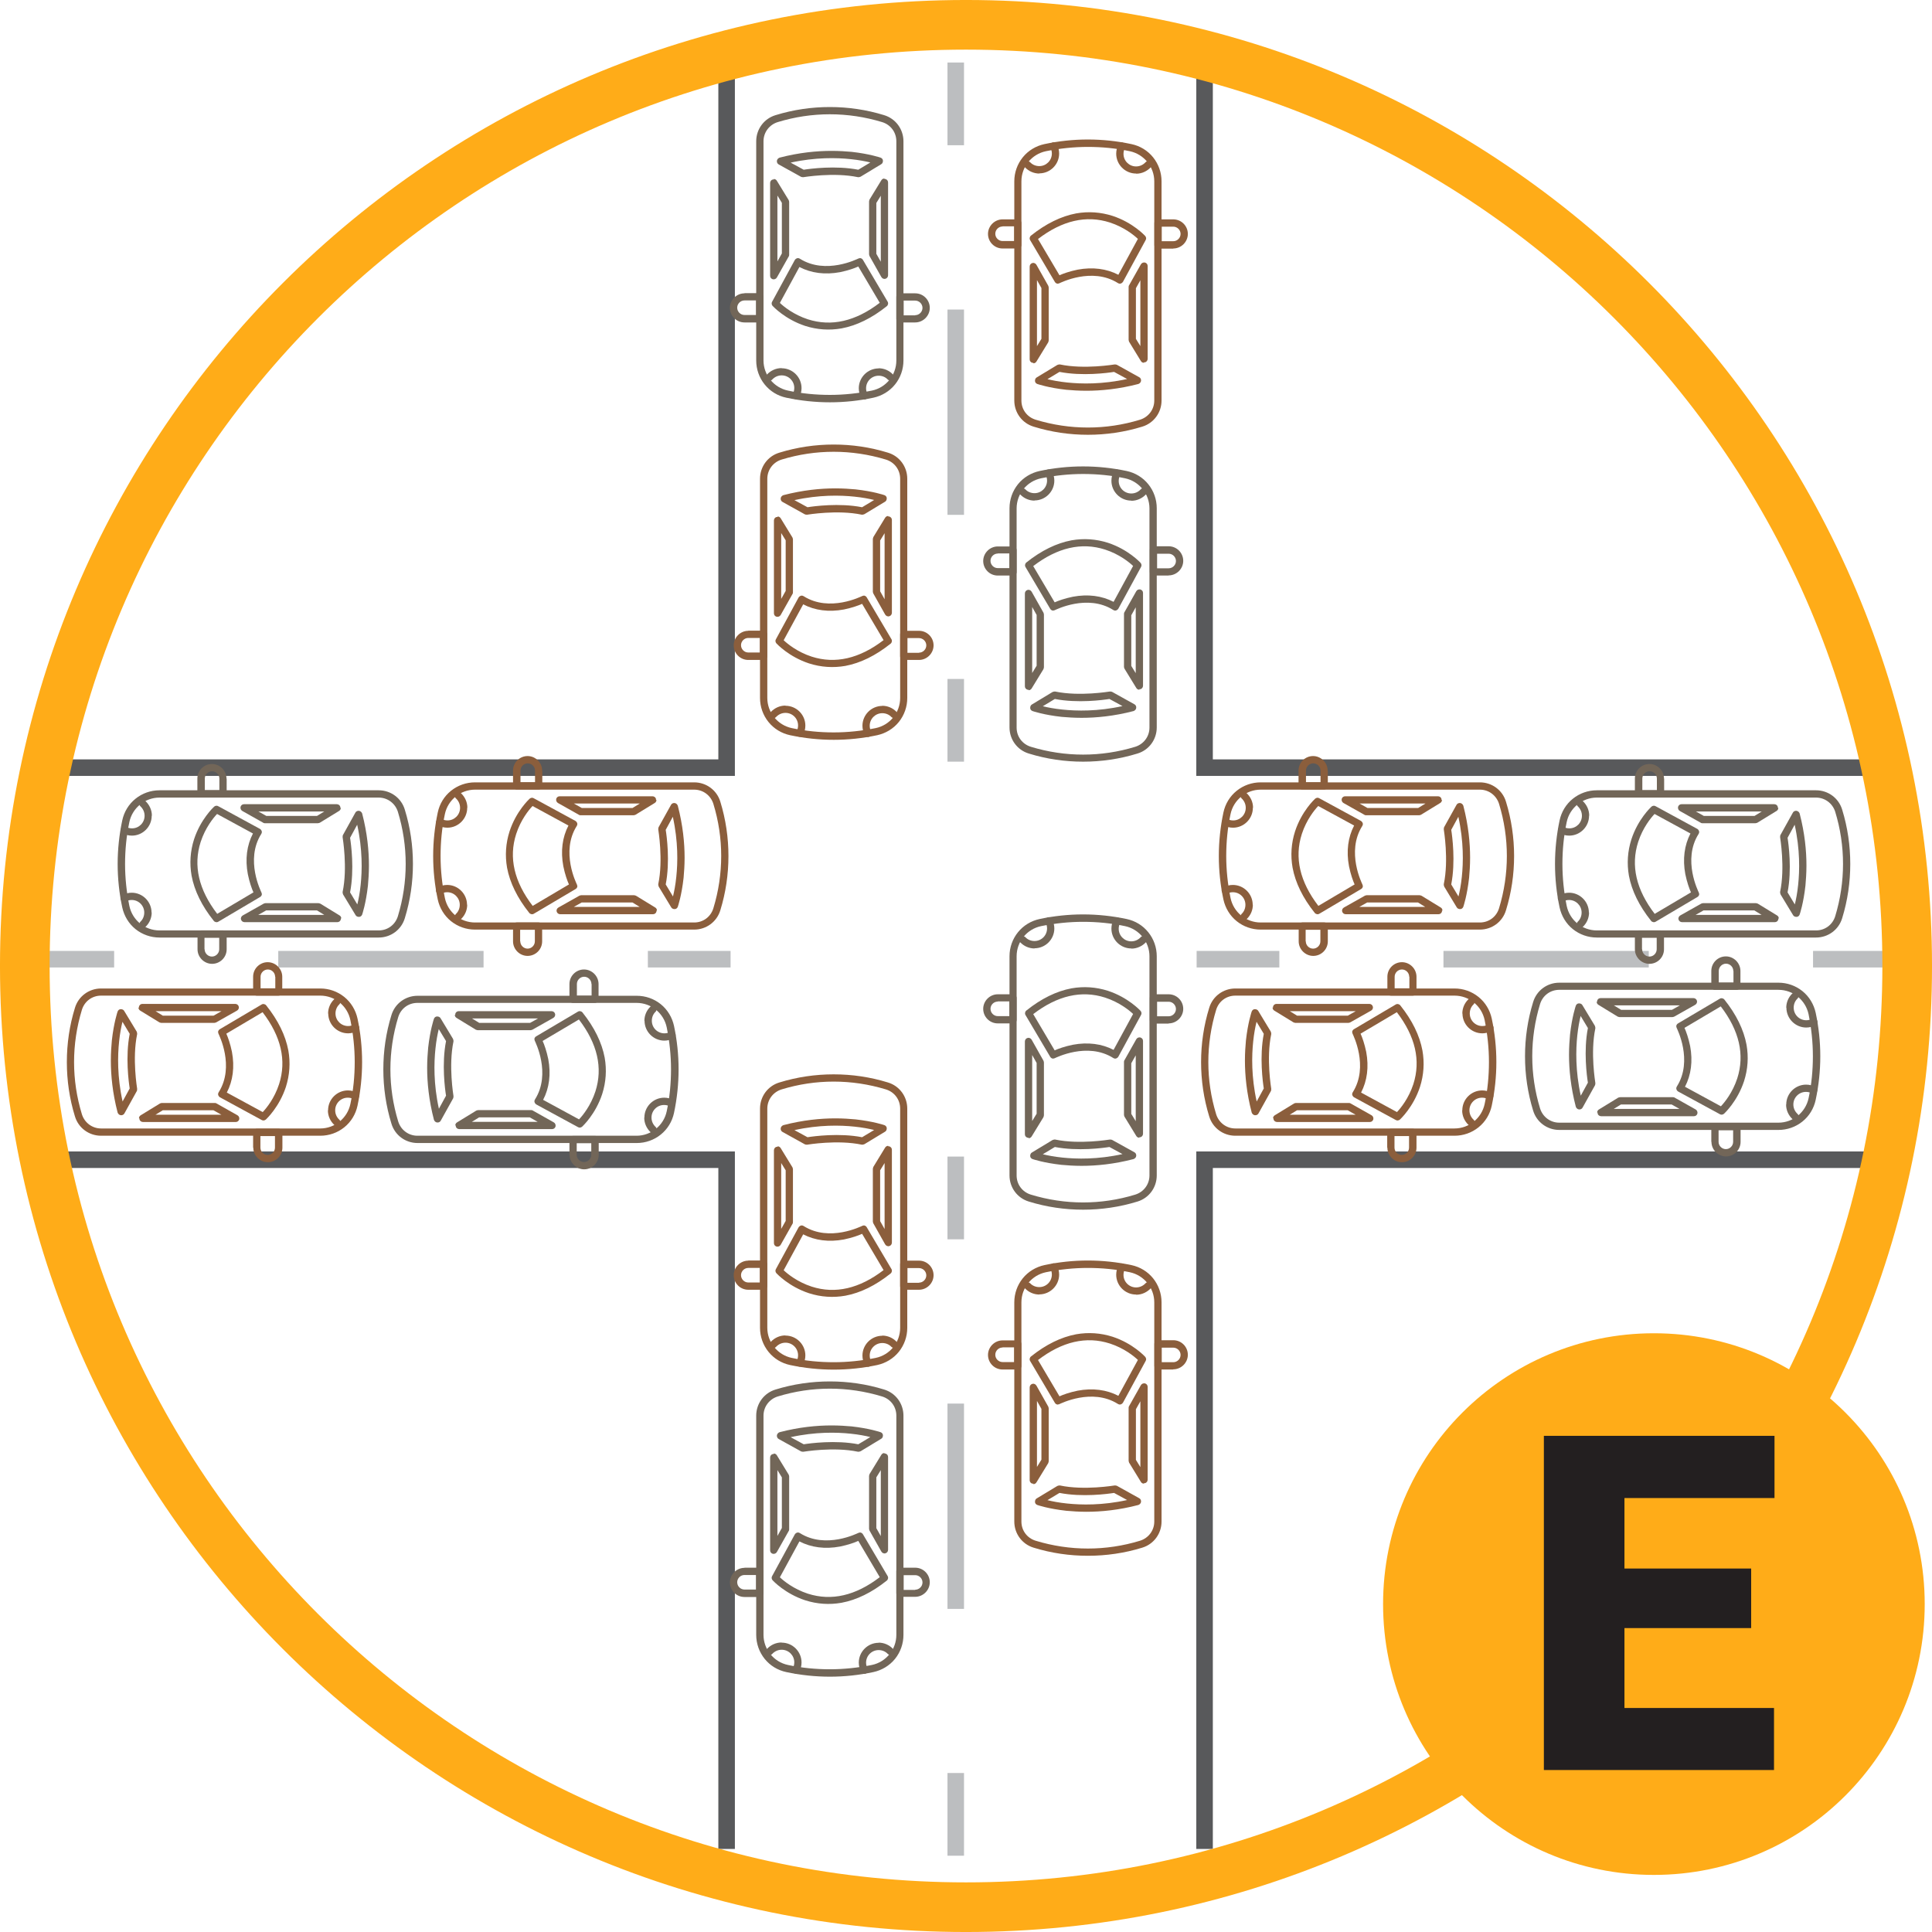 <svg width="75" height="75" viewBox="0 0 75 75" fill="none" xmlns="http://www.w3.org/2000/svg">
<g clip-path="url(#clip0_8187_1216)">
<path d="M28.207 3.044V29.761V29.8H1.066" stroke="#58595B" stroke-width="0.642" stroke-miterlimit="10"/>
<path d="M73.285 29.8H46.761V29.267V3.044" stroke="#58595B" stroke-width="0.642" stroke-miterlimit="10"/>
<path d="M28.207 71.776V45.059V45.02H1.066" stroke="#58595B" stroke-width="0.642" stroke-miterlimit="10"/>
<path d="M73.285 45.02H46.761V45.554V71.776" stroke="#58595B" stroke-width="0.642" stroke-miterlimit="10"/>
<path d="M37.102 2.427V5.638" stroke="#BCBEC0" stroke-width="0.642" stroke-miterlimit="10"/>
<path d="M37.102 12.016V23.172" stroke="#BCBEC0" stroke-width="0.642" stroke-miterlimit="10" stroke-dasharray="7.97 6.38"/>
<path d="M37.102 26.357V29.568" stroke="#BCBEC0" stroke-width="0.642" stroke-miterlimit="10"/>
<path d="M37.102 44.898V48.11" stroke="#BCBEC0" stroke-width="0.642" stroke-miterlimit="10"/>
<path d="M37.102 54.487V65.643" stroke="#BCBEC0" stroke-width="0.642" stroke-miterlimit="10" stroke-dasharray="7.97 6.38"/>
<path d="M37.102 68.828V72.039" stroke="#BCBEC0" stroke-width="0.642" stroke-miterlimit="10"/>
<path d="M73.594 37.236H70.382" stroke="#BCBEC0" stroke-width="0.642" stroke-miterlimit="10"/>
<path d="M64.005 37.236H52.849" stroke="#BCBEC0" stroke-width="0.642" stroke-miterlimit="10" stroke-dasharray="7.97 6.38"/>
<path d="M49.664 37.236H46.453" stroke="#BCBEC0" stroke-width="0.642" stroke-miterlimit="10"/>
<path d="M28.361 37.236H25.15" stroke="#BCBEC0" stroke-width="0.642" stroke-miterlimit="10"/>
<path d="M18.772 37.236H7.617" stroke="#BCBEC0" stroke-width="0.642" stroke-miterlimit="10" stroke-dasharray="7.97 6.38"/>
<path d="M4.431 37.236H1.22" stroke="#BCBEC0" stroke-width="0.642" stroke-miterlimit="10"/>
<path d="M33.525 23.12C33.576 23.12 33.621 23.146 33.647 23.191L34.603 24.809C34.642 24.867 34.623 24.951 34.571 24.989C33.993 25.451 33.402 25.74 32.818 25.85C32.343 25.933 31.867 25.901 31.405 25.753C30.622 25.496 30.159 24.995 30.14 24.976C30.101 24.931 30.088 24.867 30.121 24.816L31 23.197C31.02 23.165 31.052 23.139 31.09 23.127C31.129 23.114 31.168 23.127 31.2 23.146C32.208 23.782 33.441 23.146 33.454 23.146C33.473 23.133 33.499 23.127 33.518 23.127L33.525 23.12ZM34.295 24.841L33.467 23.441C33.325 23.506 33.075 23.595 32.76 23.66C32.176 23.769 31.636 23.698 31.18 23.46L30.422 24.854C30.57 24.995 30.956 25.31 31.508 25.49C32.426 25.785 33.364 25.567 34.302 24.848L34.295 24.841Z" fill="#8B5E3C"/>
<path d="M32.433 18.959C32.728 18.959 32.992 18.978 33.21 18.997C33.904 19.074 34.315 19.215 34.334 19.222C34.385 19.241 34.424 19.286 34.424 19.344C34.424 19.395 34.404 19.453 34.353 19.479L33.557 19.96C33.557 19.96 33.492 19.986 33.454 19.98C32.51 19.781 31.347 19.98 31.335 19.98C31.302 19.98 31.27 19.98 31.245 19.967L30.378 19.485C30.326 19.459 30.301 19.402 30.307 19.344C30.313 19.286 30.358 19.241 30.41 19.222C31.174 19.023 31.861 18.959 32.426 18.959H32.433ZM33.929 19.408C33.749 19.363 33.486 19.312 33.171 19.28C32.626 19.222 31.803 19.203 30.84 19.415L31.347 19.691C31.585 19.652 32.581 19.517 33.467 19.691L33.936 19.408H33.929Z" fill="#8B5E3C"/>
<path d="M34.244 27.398C34.456 27.398 34.655 27.481 34.803 27.635C34.854 27.693 34.854 27.783 34.803 27.834C34.745 27.886 34.655 27.886 34.603 27.834C34.514 27.738 34.385 27.686 34.25 27.686C33.981 27.686 33.762 27.905 33.762 28.175C33.762 28.258 33.782 28.329 33.82 28.399C33.858 28.47 33.833 28.553 33.762 28.592C33.692 28.631 33.608 28.605 33.569 28.534C33.512 28.425 33.48 28.297 33.48 28.175C33.48 27.751 33.826 27.404 34.25 27.404L34.244 27.398Z" fill="#8B5E3C"/>
<path d="M30.493 27.398C30.917 27.398 31.264 27.744 31.264 28.168C31.264 28.297 31.232 28.419 31.174 28.528C31.136 28.599 31.052 28.624 30.981 28.586C30.911 28.547 30.885 28.464 30.924 28.393C30.962 28.322 30.981 28.245 30.981 28.162C30.981 27.892 30.763 27.674 30.493 27.674C30.352 27.674 30.224 27.732 30.127 27.834C30.076 27.892 29.986 27.898 29.928 27.847C29.87 27.796 29.864 27.706 29.915 27.648C30.063 27.487 30.268 27.391 30.487 27.391L30.493 27.398Z" fill="#8B5E3C"/>
<path d="M32.362 17.257C33.075 17.257 33.781 17.36 34.469 17.572C34.918 17.706 35.22 18.117 35.22 18.586V27.096C35.22 27.436 35.104 27.764 34.892 28.027C34.681 28.29 34.379 28.47 34.051 28.541C32.934 28.779 31.797 28.779 30.673 28.541C30.339 28.47 30.044 28.29 29.832 28.027C29.62 27.764 29.504 27.436 29.504 27.096V18.586C29.504 18.117 29.806 17.706 30.256 17.572C30.943 17.36 31.656 17.257 32.362 17.257ZM32.362 28.432C32.908 28.432 33.454 28.374 33.993 28.265C34.546 28.149 34.944 27.661 34.944 27.096V18.586C34.944 18.239 34.725 17.944 34.392 17.841C33.062 17.437 31.662 17.437 30.339 17.841C30.012 17.944 29.787 18.239 29.787 18.586V27.096C29.787 27.655 30.185 28.149 30.737 28.265C31.277 28.38 31.823 28.432 32.368 28.432H32.362Z" fill="#8B5E3C"/>
<path d="M34.482 20.05C34.482 20.05 34.507 20.05 34.52 20.05C34.584 20.07 34.623 20.121 34.623 20.185V23.788C34.623 23.852 34.578 23.91 34.52 23.923C34.456 23.942 34.392 23.91 34.359 23.852L33.904 23.043C33.904 23.043 33.884 22.998 33.884 22.973V20.924C33.884 20.924 33.891 20.873 33.904 20.847L34.359 20.102C34.385 20.057 34.43 20.031 34.482 20.031V20.05ZM34.34 23.255V20.699L34.167 20.982V22.953L34.34 23.262V23.255Z" fill="#8B5E3C"/>
<path d="M30.185 20.05C30.236 20.05 30.281 20.076 30.307 20.121L30.763 20.866C30.763 20.866 30.782 20.911 30.782 20.943V22.992C30.782 22.992 30.782 23.043 30.763 23.062L30.307 23.872C30.275 23.929 30.211 23.955 30.146 23.942C30.082 23.923 30.044 23.872 30.044 23.807V20.204C30.044 20.14 30.089 20.082 30.146 20.07C30.159 20.07 30.172 20.07 30.185 20.07V20.05ZM30.5 20.975L30.326 20.692V23.249L30.5 22.94V20.969V20.975Z" fill="#8B5E3C"/>
<path d="M35.085 24.488H35.676C35.991 24.488 36.241 24.745 36.241 25.053C36.241 25.362 35.984 25.619 35.676 25.619H35.085C35.008 25.619 34.944 25.555 34.944 25.477V24.623C34.944 24.546 35.008 24.482 35.085 24.482V24.488ZM35.676 25.336C35.83 25.336 35.959 25.208 35.959 25.053C35.959 24.899 35.83 24.771 35.676 24.771H35.227V25.343H35.676V25.336Z" fill="#8B5E3C"/>
<path d="M29.048 24.482H29.639C29.716 24.482 29.78 24.546 29.78 24.623V25.477C29.78 25.555 29.716 25.619 29.639 25.619H29.048C28.733 25.619 28.483 25.362 28.483 25.053C28.483 24.745 28.74 24.488 29.048 24.488V24.482ZM29.498 24.765H29.048C28.894 24.765 28.766 24.893 28.766 25.047C28.766 25.201 28.894 25.33 29.048 25.33H29.498V24.758V24.765Z" fill="#8B5E3C"/>
<path d="M52.907 34.391C52.907 34.443 52.882 34.488 52.837 34.513L51.218 35.47C51.16 35.509 51.077 35.489 51.038 35.438C50.576 34.86 50.287 34.269 50.178 33.685C50.094 33.21 50.126 32.734 50.274 32.272C50.531 31.488 51.032 31.026 51.051 31.007C51.096 30.968 51.16 30.955 51.212 30.987L52.83 31.867C52.862 31.887 52.888 31.919 52.901 31.957C52.914 31.996 52.901 32.034 52.882 32.066C52.246 33.075 52.882 34.308 52.882 34.321C52.894 34.34 52.901 34.366 52.901 34.385L52.907 34.391ZM51.186 35.162L52.586 34.334C52.522 34.192 52.432 33.942 52.368 33.627C52.258 33.043 52.329 32.503 52.567 32.047L51.173 31.289C51.032 31.437 50.717 31.822 50.537 32.375C50.242 33.293 50.46 34.231 51.18 35.168L51.186 35.162Z" fill="#8B5E3C"/>
<path d="M57.069 33.3C57.069 33.595 57.05 33.858 57.03 34.077C56.953 34.77 56.812 35.181 56.806 35.201C56.786 35.252 56.741 35.291 56.684 35.291C56.632 35.291 56.574 35.271 56.549 35.22L56.067 34.423C56.067 34.423 56.041 34.359 56.048 34.321C56.247 33.377 56.048 32.214 56.048 32.201C56.048 32.169 56.048 32.137 56.06 32.111L56.542 31.244C56.568 31.193 56.626 31.167 56.684 31.174C56.741 31.18 56.786 31.225 56.806 31.277C57.005 32.041 57.069 32.728 57.069 33.293V33.3ZM56.619 34.796C56.664 34.616 56.716 34.353 56.748 34.038C56.806 33.492 56.825 32.67 56.613 31.707L56.337 32.214C56.375 32.452 56.51 33.447 56.337 34.334L56.619 34.802V34.796Z" fill="#8B5E3C"/>
<path d="M48.636 35.117C48.636 35.329 48.553 35.528 48.399 35.676C48.341 35.727 48.251 35.727 48.2 35.676C48.148 35.618 48.148 35.528 48.2 35.477C48.296 35.387 48.347 35.259 48.347 35.124C48.347 34.854 48.129 34.636 47.859 34.636C47.776 34.636 47.705 34.655 47.634 34.693C47.564 34.732 47.48 34.706 47.442 34.636C47.403 34.565 47.429 34.481 47.499 34.443C47.609 34.385 47.737 34.353 47.859 34.353C48.283 34.353 48.63 34.7 48.63 35.124L48.636 35.117Z" fill="#8B5E3C"/>
<path d="M48.636 31.36C48.636 31.784 48.289 32.131 47.866 32.131C47.737 32.131 47.615 32.099 47.506 32.041C47.435 32.003 47.41 31.919 47.448 31.849C47.487 31.778 47.57 31.752 47.641 31.791C47.712 31.829 47.789 31.849 47.872 31.849C48.142 31.849 48.36 31.63 48.36 31.36C48.36 31.219 48.302 31.091 48.2 30.994C48.142 30.943 48.135 30.853 48.187 30.795C48.238 30.737 48.328 30.731 48.386 30.782C48.546 30.93 48.643 31.136 48.643 31.354L48.636 31.36Z" fill="#8B5E3C"/>
<path d="M58.777 33.229C58.777 33.942 58.674 34.648 58.462 35.336C58.328 35.785 57.917 36.087 57.448 36.087H48.938C48.598 36.087 48.27 35.971 48.007 35.759C47.744 35.547 47.564 35.246 47.493 34.918C47.255 33.801 47.255 32.664 47.493 31.54C47.564 31.206 47.744 30.911 48.007 30.699C48.27 30.487 48.598 30.371 48.938 30.371H57.448C57.917 30.371 58.328 30.673 58.462 31.122C58.674 31.81 58.777 32.523 58.777 33.229ZM47.602 33.229C47.602 33.775 47.66 34.321 47.769 34.86C47.885 35.413 48.373 35.811 48.938 35.811H57.448C57.795 35.811 58.09 35.593 58.193 35.258C58.597 33.929 58.597 32.529 58.193 31.206C58.09 30.878 57.795 30.654 57.448 30.654H48.938C48.379 30.654 47.885 31.052 47.769 31.604C47.654 32.144 47.602 32.69 47.602 33.236V33.229Z" fill="#8B5E3C"/>
<path d="M55.977 35.349C55.977 35.349 55.977 35.374 55.977 35.387C55.958 35.452 55.906 35.49 55.842 35.49H52.239C52.175 35.49 52.117 35.445 52.104 35.387C52.085 35.323 52.117 35.259 52.175 35.227L52.984 34.771C52.984 34.771 53.029 34.752 53.055 34.752H55.104C55.104 34.752 55.155 34.758 55.181 34.771L55.926 35.227C55.971 35.252 55.996 35.297 55.996 35.349H55.977ZM52.772 35.207H55.328L55.046 35.034H53.074L52.766 35.207H52.772Z" fill="#8B5E3C"/>
<path d="M55.977 31.052C55.977 31.103 55.951 31.148 55.906 31.174L55.161 31.63C55.161 31.63 55.117 31.649 55.084 31.649H53.036C53.036 31.649 52.984 31.649 52.965 31.63L52.156 31.174C52.098 31.142 52.072 31.078 52.085 31.013C52.104 30.949 52.156 30.911 52.22 30.911H55.823C55.887 30.911 55.945 30.956 55.958 31.013C55.958 31.026 55.958 31.039 55.958 31.052H55.977ZM55.052 31.367L55.335 31.193H52.779L53.087 31.367H55.059H55.052Z" fill="#8B5E3C"/>
<path d="M51.546 35.952V36.543C51.546 36.858 51.289 37.108 50.98 37.108C50.672 37.108 50.415 36.852 50.415 36.543V35.952C50.415 35.875 50.48 35.811 50.557 35.811H51.411C51.488 35.811 51.552 35.875 51.552 35.952H51.546ZM50.691 36.543C50.691 36.697 50.82 36.826 50.974 36.826C51.128 36.826 51.257 36.697 51.257 36.543V36.094H50.685V36.543H50.691Z" fill="#8B5E3C"/>
<path d="M51.546 29.915V30.506C51.546 30.583 51.481 30.647 51.404 30.647H50.55C50.473 30.647 50.409 30.583 50.409 30.506V29.915C50.409 29.601 50.666 29.35 50.974 29.35C51.282 29.35 51.539 29.607 51.539 29.915H51.546ZM51.263 30.365V29.915C51.263 29.761 51.135 29.633 50.98 29.633C50.826 29.633 50.698 29.761 50.698 29.915V30.365H51.269H51.263Z" fill="#8B5E3C"/>
<path d="M22.414 34.391C22.414 34.443 22.388 34.488 22.343 34.513L20.725 35.47C20.667 35.509 20.584 35.489 20.545 35.438C20.083 34.86 19.794 34.269 19.684 33.685C19.601 33.21 19.633 32.734 19.781 32.272C20.038 31.488 20.539 31.026 20.558 31.007C20.603 30.968 20.667 30.955 20.718 30.987L22.337 31.867C22.369 31.887 22.395 31.919 22.407 31.957C22.42 31.996 22.407 32.034 22.388 32.066C21.752 33.075 22.388 34.308 22.388 34.321C22.401 34.34 22.407 34.366 22.407 34.385L22.414 34.391ZM20.686 35.162L22.086 34.334C22.022 34.192 21.932 33.942 21.868 33.627C21.759 33.043 21.829 32.503 22.067 32.047L20.673 31.289C20.532 31.437 20.217 31.822 20.038 32.375C19.742 33.293 19.96 34.231 20.68 35.168L20.686 35.162Z" fill="#8B5E3C"/>
<path d="M26.576 33.3C26.576 33.595 26.556 33.858 26.537 34.077C26.46 34.77 26.319 35.181 26.312 35.201C26.293 35.252 26.248 35.291 26.19 35.291C26.139 35.291 26.081 35.271 26.055 35.22L25.574 34.423C25.574 34.423 25.548 34.359 25.554 34.321C25.753 33.377 25.554 32.214 25.554 32.201C25.554 32.169 25.554 32.137 25.567 32.111L26.049 31.244C26.075 31.193 26.132 31.167 26.19 31.174C26.248 31.18 26.293 31.225 26.312 31.277C26.511 32.041 26.576 32.728 26.576 33.293V33.3ZM26.126 34.796C26.171 34.616 26.222 34.353 26.254 34.038C26.312 33.492 26.331 32.67 26.119 31.707L25.843 32.214C25.882 32.452 26.017 33.447 25.843 34.334L26.126 34.802V34.796Z" fill="#8B5E3C"/>
<path d="M18.137 35.117C18.137 35.329 18.053 35.528 17.899 35.676C17.841 35.727 17.751 35.727 17.7 35.676C17.649 35.618 17.649 35.528 17.7 35.477C17.796 35.387 17.848 35.259 17.848 35.124C17.848 34.854 17.629 34.636 17.36 34.636C17.276 34.636 17.205 34.655 17.135 34.693C17.064 34.732 16.981 34.706 16.942 34.636C16.904 34.565 16.929 34.481 17 34.443C17.109 34.385 17.238 34.353 17.36 34.353C17.783 34.353 18.13 34.7 18.13 35.124L18.137 35.117Z" fill="#8B5E3C"/>
<path d="M18.137 31.36C18.137 31.784 17.79 32.131 17.366 32.131C17.238 32.131 17.116 32.099 17.006 32.041C16.936 32.003 16.91 31.919 16.949 31.849C16.987 31.778 17.071 31.752 17.141 31.791C17.212 31.829 17.289 31.849 17.372 31.849C17.642 31.849 17.86 31.63 17.86 31.36C17.86 31.219 17.803 31.091 17.7 30.994C17.642 30.943 17.636 30.853 17.687 30.795C17.738 30.737 17.828 30.731 17.886 30.782C18.047 30.93 18.143 31.136 18.143 31.354L18.137 31.36Z" fill="#8B5E3C"/>
<path d="M28.278 33.229C28.278 33.942 28.175 34.648 27.963 35.336C27.828 35.785 27.417 36.087 26.948 36.087H18.439C18.098 36.087 17.771 35.971 17.507 35.759C17.244 35.547 17.064 35.246 16.994 34.918C16.756 33.801 16.756 32.664 16.994 31.54C17.064 31.206 17.244 30.911 17.507 30.699C17.771 30.487 18.098 30.371 18.439 30.371H26.948C27.417 30.371 27.828 30.673 27.963 31.122C28.175 31.81 28.278 32.523 28.278 33.229ZM17.103 33.229C17.103 33.775 17.16 34.321 17.27 34.86C17.385 35.413 17.873 35.811 18.439 35.811H26.948C27.295 35.811 27.59 35.593 27.693 35.258C28.098 33.929 28.098 32.529 27.693 31.206C27.59 30.878 27.295 30.654 26.948 30.654H18.439C17.88 30.654 17.385 31.052 17.27 31.604C17.154 32.144 17.103 32.69 17.103 33.236V33.229Z" fill="#8B5E3C"/>
<path d="M25.484 35.349C25.484 35.349 25.484 35.374 25.484 35.387C25.465 35.452 25.413 35.49 25.349 35.49H21.746C21.682 35.49 21.624 35.445 21.611 35.387C21.592 35.323 21.624 35.259 21.682 35.227L22.491 34.771C22.491 34.771 22.536 34.752 22.562 34.752H24.61C24.61 34.752 24.662 34.758 24.687 34.771L25.432 35.227C25.477 35.252 25.503 35.297 25.503 35.349H25.484ZM22.279 35.207H24.835L24.552 35.034H22.581L22.273 35.207H22.279Z" fill="#8B5E3C"/>
<path d="M25.484 31.052C25.484 31.103 25.458 31.148 25.413 31.174L24.668 31.63C24.668 31.63 24.623 31.649 24.591 31.649H22.542C22.542 31.649 22.491 31.649 22.472 31.63L21.663 31.174C21.605 31.142 21.579 31.078 21.592 31.013C21.611 30.949 21.663 30.911 21.727 30.911H25.33C25.394 30.911 25.452 30.956 25.465 31.013C25.465 31.026 25.465 31.039 25.465 31.052H25.484ZM24.553 31.367L24.835 31.193H22.279L22.587 31.367H24.559H24.553Z" fill="#8B5E3C"/>
<path d="M21.046 35.952V36.543C21.046 36.858 20.789 37.108 20.481 37.108C20.172 37.108 19.916 36.852 19.916 36.543V35.952C19.916 35.875 19.98 35.811 20.057 35.811H20.911C20.988 35.811 21.052 35.875 21.052 35.952H21.046ZM20.198 36.543C20.198 36.697 20.327 36.826 20.481 36.826C20.635 36.826 20.763 36.697 20.763 36.543V36.094H20.192V36.543H20.198Z" fill="#8B5E3C"/>
<path d="M21.052 29.915V30.506C21.052 30.583 20.988 30.647 20.911 30.647H20.057C19.98 30.647 19.916 30.583 19.916 30.506V29.915C19.916 29.601 20.172 29.35 20.481 29.35C20.789 29.35 21.046 29.607 21.046 29.915H21.052ZM20.77 30.365V29.915C20.77 29.761 20.641 29.633 20.487 29.633C20.333 29.633 20.205 29.761 20.205 29.915V30.365H20.776H20.77Z" fill="#8B5E3C"/>
<path d="M8.465 40.075C8.465 40.024 8.49 39.979 8.535 39.953L10.154 38.996C10.211 38.958 10.295 38.977 10.334 39.029C10.796 39.606 11.085 40.197 11.194 40.782C11.278 41.257 11.245 41.732 11.098 42.195C10.841 42.978 10.34 43.441 10.321 43.46C10.276 43.498 10.211 43.511 10.16 43.479L8.542 42.599C8.51 42.58 8.484 42.548 8.471 42.509C8.458 42.471 8.471 42.432 8.49 42.4C9.126 41.392 8.49 40.159 8.49 40.146C8.477 40.127 8.471 40.101 8.471 40.082L8.465 40.075ZM10.186 39.298L8.786 40.127C8.85 40.268 8.94 40.519 9.004 40.833C9.113 41.418 9.043 41.957 8.805 42.413L10.199 43.171C10.34 43.023 10.655 42.638 10.834 42.086C11.13 41.167 10.912 40.23 10.192 39.292L10.186 39.298Z" fill="#8B5E3C"/>
<path d="M4.303 41.167C4.303 40.872 4.322 40.608 4.342 40.39C4.419 39.697 4.56 39.285 4.566 39.266C4.586 39.215 4.631 39.176 4.688 39.176C4.74 39.176 4.798 39.196 4.823 39.247L5.305 40.043C5.305 40.043 5.331 40.108 5.324 40.146C5.125 41.09 5.324 42.253 5.324 42.265C5.324 42.297 5.324 42.33 5.311 42.355L4.83 43.222C4.804 43.274 4.746 43.299 4.688 43.293C4.631 43.287 4.586 43.242 4.566 43.19C4.367 42.426 4.303 41.739 4.303 41.174V41.167ZM4.753 39.671C4.708 39.851 4.656 40.114 4.624 40.429C4.566 40.974 4.547 41.797 4.759 42.76L5.035 42.253C4.997 42.015 4.862 41.02 5.035 40.133L4.753 39.664V39.671Z" fill="#8B5E3C"/>
<path d="M12.736 39.35C12.736 39.138 12.819 38.939 12.973 38.791C13.031 38.74 13.121 38.74 13.172 38.791C13.224 38.849 13.224 38.939 13.172 38.99C13.076 39.08 13.024 39.208 13.024 39.343C13.024 39.613 13.243 39.831 13.513 39.831C13.596 39.831 13.667 39.812 13.737 39.774C13.808 39.735 13.892 39.761 13.93 39.831C13.969 39.902 13.943 39.986 13.872 40.024C13.763 40.082 13.635 40.114 13.513 40.114C13.089 40.114 12.742 39.767 12.742 39.343L12.736 39.35Z" fill="#8B5E3C"/>
<path d="M12.736 43.1C12.736 42.676 13.082 42.33 13.506 42.33C13.635 42.33 13.757 42.362 13.866 42.419C13.937 42.458 13.962 42.541 13.924 42.612C13.885 42.683 13.802 42.709 13.731 42.67C13.66 42.631 13.583 42.612 13.5 42.612C13.23 42.612 13.012 42.831 13.012 43.1C13.012 43.242 13.069 43.37 13.172 43.466C13.23 43.518 13.236 43.608 13.185 43.665C13.134 43.723 13.044 43.73 12.986 43.678C12.825 43.531 12.729 43.325 12.729 43.107L12.736 43.1Z" fill="#8B5E3C"/>
<path d="M2.595 41.231C2.595 40.519 2.697 39.812 2.909 39.125C3.044 38.675 3.455 38.373 3.924 38.373H12.434C12.774 38.373 13.101 38.489 13.365 38.701C13.628 38.913 13.808 39.215 13.879 39.542C14.116 40.66 14.116 41.797 13.879 42.92C13.808 43.255 13.628 43.55 13.365 43.762C13.101 43.974 12.774 44.089 12.434 44.089H3.924C3.455 44.089 3.044 43.788 2.909 43.338C2.697 42.651 2.595 41.938 2.595 41.231ZM13.77 41.231C13.77 40.686 13.712 40.14 13.602 39.6C13.487 39.048 12.999 38.65 12.434 38.65H3.924C3.577 38.65 3.282 38.868 3.179 39.202C2.774 40.531 2.774 41.931 3.179 43.255C3.282 43.582 3.577 43.807 3.924 43.807H12.434C12.992 43.807 13.487 43.409 13.602 42.856C13.718 42.317 13.77 41.771 13.77 41.225V41.231Z" fill="#8B5E3C"/>
<path d="M5.395 39.112C5.395 39.112 5.395 39.086 5.395 39.074C5.414 39.009 5.465 38.971 5.53 38.971H9.133C9.197 38.971 9.255 39.016 9.267 39.074C9.287 39.138 9.255 39.202 9.197 39.234L8.388 39.69C8.388 39.69 8.343 39.709 8.317 39.709H6.268C6.268 39.709 6.217 39.703 6.191 39.69L5.446 39.234C5.401 39.208 5.375 39.163 5.375 39.112H5.395ZM8.593 39.253H6.037L6.32 39.427H8.291L8.6 39.253H8.593Z" fill="#8B5E3C"/>
<path d="M5.395 43.415C5.395 43.363 5.42 43.318 5.465 43.293L6.21 42.837C6.21 42.837 6.255 42.817 6.287 42.817H8.336C8.336 42.817 8.388 42.817 8.407 42.837L9.216 43.293C9.274 43.325 9.3 43.389 9.287 43.453C9.267 43.517 9.216 43.556 9.152 43.556H5.549C5.485 43.556 5.427 43.511 5.414 43.453C5.414 43.44 5.414 43.428 5.414 43.415H5.395ZM6.32 43.1L6.037 43.273H8.593L8.285 43.1H6.313H6.32Z" fill="#8B5E3C"/>
<path d="M9.826 38.508V37.917C9.826 37.602 10.083 37.352 10.391 37.352C10.7 37.352 10.957 37.609 10.957 37.917V38.508C10.957 38.585 10.892 38.649 10.815 38.649H9.961C9.884 38.649 9.82 38.585 9.82 38.508H9.826ZM10.68 37.917C10.68 37.763 10.552 37.635 10.398 37.635C10.244 37.635 10.115 37.763 10.115 37.917V38.367H10.687V37.917H10.68Z" fill="#8B5E3C"/>
<path d="M9.826 44.551V43.961C9.826 43.884 9.89 43.819 9.967 43.819H10.822C10.899 43.819 10.963 43.884 10.963 43.961V44.551C10.963 44.866 10.706 45.117 10.398 45.117C10.089 45.117 9.833 44.86 9.833 44.551H9.826ZM10.109 44.102V44.551C10.109 44.706 10.237 44.834 10.391 44.834C10.546 44.834 10.674 44.706 10.674 44.551V44.102H10.102H10.109Z" fill="#8B5E3C"/>
<path d="M52.49 40.075C52.49 40.024 52.515 39.979 52.56 39.953L54.179 38.996C54.237 38.958 54.32 38.977 54.359 39.029C54.821 39.606 55.11 40.197 55.219 40.782C55.303 41.257 55.271 41.732 55.123 42.195C54.866 42.978 54.365 43.441 54.346 43.46C54.301 43.498 54.237 43.511 54.185 43.479L52.567 42.599C52.535 42.58 52.509 42.548 52.496 42.509C52.483 42.471 52.496 42.432 52.515 42.4C53.151 41.392 52.515 40.159 52.515 40.146C52.503 40.127 52.496 40.101 52.496 40.082L52.49 40.075ZM54.217 39.298L52.817 40.127C52.882 40.268 52.971 40.519 53.036 40.833C53.145 41.418 53.074 41.957 52.837 42.413L54.23 43.171C54.371 43.023 54.686 42.638 54.866 42.086C55.161 41.167 54.943 40.23 54.224 39.292L54.217 39.298Z" fill="#8B5E3C"/>
<path d="M48.328 41.167C48.328 40.872 48.347 40.608 48.367 40.39C48.444 39.697 48.585 39.285 48.591 39.266C48.611 39.215 48.656 39.176 48.713 39.176C48.765 39.176 48.822 39.196 48.848 39.247L49.33 40.043C49.33 40.043 49.356 40.108 49.349 40.146C49.15 41.09 49.349 42.253 49.349 42.265C49.349 42.297 49.349 42.33 49.336 42.355L48.855 43.222C48.829 43.274 48.771 43.299 48.713 43.293C48.656 43.287 48.611 43.242 48.591 43.19C48.392 42.426 48.328 41.739 48.328 41.174V41.167ZM48.778 39.671C48.733 39.851 48.681 40.114 48.649 40.429C48.591 40.974 48.572 41.797 48.784 42.76L49.06 42.253C49.022 42.015 48.887 41.02 49.06 40.133L48.778 39.664V39.671Z" fill="#8B5E3C"/>
<path d="M56.767 39.35C56.767 39.138 56.85 38.939 57.005 38.791C57.062 38.74 57.152 38.74 57.204 38.791C57.255 38.849 57.255 38.939 57.204 38.99C57.107 39.08 57.056 39.208 57.056 39.343C57.056 39.613 57.274 39.831 57.544 39.831C57.628 39.831 57.698 39.812 57.769 39.774C57.84 39.735 57.923 39.761 57.962 39.831C58 39.902 57.974 39.986 57.904 40.024C57.794 40.082 57.666 40.114 57.544 40.114C57.12 40.114 56.773 39.767 56.773 39.343L56.767 39.35Z" fill="#8B5E3C"/>
<path d="M56.767 43.1C56.767 42.676 57.114 42.33 57.538 42.33C57.666 42.33 57.788 42.362 57.897 42.419C57.968 42.458 57.994 42.541 57.955 42.612C57.917 42.683 57.833 42.709 57.763 42.67C57.692 42.631 57.615 42.612 57.531 42.612C57.262 42.612 57.043 42.831 57.043 43.1C57.043 43.242 57.101 43.37 57.204 43.466C57.262 43.518 57.268 43.608 57.217 43.665C57.165 43.723 57.075 43.73 57.017 43.678C56.857 43.531 56.761 43.325 56.761 43.107L56.767 43.1Z" fill="#8B5E3C"/>
<path d="M46.626 41.231C46.626 40.519 46.729 39.812 46.941 39.125C47.076 38.675 47.487 38.373 47.956 38.373H56.465C56.806 38.373 57.133 38.489 57.396 38.701C57.66 38.913 57.84 39.215 57.91 39.542C58.148 40.66 58.148 41.797 57.91 42.92C57.84 43.255 57.66 43.55 57.396 43.762C57.133 43.974 56.806 44.089 56.465 44.089H47.956C47.487 44.089 47.076 43.788 46.941 43.338C46.729 42.651 46.626 41.938 46.626 41.231ZM57.801 41.231C57.801 40.686 57.743 40.14 57.634 39.6C57.518 39.048 57.03 38.65 56.465 38.65H47.956C47.609 38.65 47.313 38.868 47.211 39.202C46.806 40.531 46.806 41.931 47.211 43.255C47.313 43.582 47.609 43.807 47.956 43.807H56.465C57.024 43.807 57.518 43.409 57.634 42.856C57.75 42.317 57.801 41.771 57.801 41.225V41.231Z" fill="#8B5E3C"/>
<path d="M49.42 39.112C49.42 39.112 49.42 39.086 49.42 39.074C49.439 39.009 49.49 38.971 49.555 38.971H53.158C53.222 38.971 53.28 39.016 53.292 39.074C53.312 39.138 53.28 39.202 53.222 39.234L52.413 39.69C52.413 39.69 52.368 39.709 52.342 39.709H50.293C50.293 39.709 50.242 39.703 50.216 39.69L49.471 39.234C49.426 39.208 49.401 39.163 49.401 39.112H49.42ZM52.624 39.253H50.068L50.351 39.427H52.323L52.631 39.253H52.624Z" fill="#8B5E3C"/>
<path d="M49.42 43.415C49.42 43.363 49.446 43.318 49.49 43.293L50.235 42.837C50.235 42.837 50.28 42.817 50.312 42.817H52.361C52.361 42.817 52.413 42.817 52.432 42.837L53.241 43.293C53.299 43.325 53.325 43.389 53.312 43.453C53.292 43.517 53.241 43.556 53.177 43.556H49.574C49.51 43.556 49.452 43.511 49.439 43.453C49.439 43.44 49.439 43.428 49.439 43.415H49.42ZM50.351 43.1L50.069 43.273H52.624L52.316 43.1H50.345H50.351Z" fill="#8B5E3C"/>
<path d="M53.858 38.508V37.917C53.858 37.602 54.114 37.352 54.423 37.352C54.731 37.352 54.988 37.609 54.988 37.917V38.508C54.988 38.585 54.924 38.649 54.847 38.649H53.992C53.915 38.649 53.851 38.585 53.851 38.508H53.858ZM54.705 37.917C54.705 37.763 54.577 37.635 54.423 37.635C54.269 37.635 54.14 37.763 54.14 37.917V38.367H54.712V37.917H54.705Z" fill="#8B5E3C"/>
<path d="M53.851 44.551V43.961C53.851 43.884 53.915 43.819 53.992 43.819H54.847C54.924 43.819 54.988 43.884 54.988 43.961V44.551C54.988 44.866 54.731 45.117 54.423 45.117C54.114 45.117 53.858 44.86 53.858 44.551H53.851ZM54.134 44.102V44.551C54.134 44.706 54.262 44.834 54.416 44.834C54.571 44.834 54.699 44.706 54.699 44.551V44.102H54.127H54.134Z" fill="#8B5E3C"/>
<path d="M33.525 47.57C33.576 47.57 33.621 47.596 33.647 47.641L34.603 49.259C34.642 49.317 34.623 49.4 34.571 49.439C33.993 49.901 33.402 50.19 32.818 50.299C32.343 50.383 31.867 50.351 31.405 50.203C30.622 49.946 30.159 49.445 30.14 49.426C30.101 49.381 30.088 49.317 30.121 49.265L31 47.647C31.02 47.615 31.052 47.589 31.09 47.576C31.129 47.563 31.168 47.576 31.2 47.596C32.208 48.231 33.441 47.596 33.454 47.596C33.473 47.583 33.499 47.576 33.518 47.576L33.525 47.57ZM34.295 49.297L33.467 47.897C33.325 47.962 33.075 48.051 32.76 48.116C32.176 48.225 31.636 48.154 31.18 47.917L30.422 49.31C30.57 49.452 30.956 49.766 31.508 49.946C32.426 50.242 33.364 50.023 34.302 49.304L34.295 49.297Z" fill="#8B5E3C"/>
<path d="M32.433 43.415C32.728 43.415 32.992 43.434 33.21 43.454C33.904 43.531 34.315 43.672 34.334 43.678C34.385 43.698 34.424 43.743 34.424 43.8C34.424 43.852 34.404 43.91 34.353 43.935L33.557 44.417C33.557 44.417 33.492 44.443 33.454 44.436C32.51 44.237 31.347 44.436 31.335 44.436C31.302 44.436 31.27 44.436 31.245 44.423L30.378 43.942C30.326 43.916 30.301 43.858 30.307 43.8C30.313 43.743 30.358 43.698 30.41 43.678C31.174 43.479 31.861 43.415 32.426 43.415H32.433ZM33.929 43.865C33.749 43.82 33.486 43.768 33.171 43.736C32.626 43.678 31.803 43.659 30.84 43.871L31.347 44.147C31.585 44.109 32.581 43.974 33.467 44.147L33.936 43.865H33.929Z" fill="#8B5E3C"/>
<path d="M34.244 51.847C34.456 51.847 34.655 51.931 34.803 52.085C34.854 52.143 34.854 52.233 34.803 52.284C34.745 52.335 34.655 52.335 34.603 52.284C34.514 52.188 34.385 52.136 34.25 52.136C33.981 52.136 33.762 52.355 33.762 52.624C33.762 52.708 33.782 52.778 33.82 52.849C33.858 52.92 33.833 53.003 33.762 53.042C33.692 53.08 33.608 53.055 33.569 52.984C33.512 52.875 33.48 52.746 33.48 52.624C33.48 52.2 33.826 51.854 34.25 51.854L34.244 51.847Z" fill="#8B5E3C"/>
<path d="M30.493 51.847C30.917 51.847 31.264 52.194 31.264 52.618C31.264 52.746 31.232 52.868 31.174 52.978C31.136 53.048 31.052 53.074 30.981 53.035C30.911 52.997 30.885 52.913 30.924 52.843C30.962 52.772 30.981 52.695 30.981 52.611C30.981 52.342 30.763 52.123 30.493 52.123C30.352 52.123 30.224 52.181 30.127 52.284C30.076 52.342 29.986 52.348 29.928 52.297C29.87 52.245 29.864 52.156 29.915 52.098C30.063 51.937 30.268 51.841 30.487 51.841L30.493 51.847Z" fill="#8B5E3C"/>
<path d="M32.362 41.706C33.075 41.706 33.781 41.809 34.469 42.021C34.918 42.156 35.22 42.567 35.22 43.036V51.546C35.22 51.886 35.104 52.214 34.892 52.477C34.681 52.74 34.379 52.92 34.051 52.991C32.934 53.228 31.797 53.228 30.673 52.991C30.339 52.92 30.044 52.74 29.832 52.477C29.62 52.214 29.504 51.886 29.504 51.546V43.036C29.504 42.567 29.806 42.156 30.256 42.021C30.943 41.809 31.656 41.706 32.362 41.706ZM32.362 52.881C32.908 52.881 33.454 52.824 33.993 52.714C34.546 52.599 34.944 52.111 34.944 51.546V43.036C34.944 42.689 34.725 42.394 34.392 42.291C33.062 41.886 31.662 41.886 30.339 42.291C30.012 42.394 29.787 42.689 29.787 43.036V51.546C29.787 52.104 30.185 52.599 30.737 52.714C31.277 52.83 31.823 52.881 32.368 52.881H32.362Z" fill="#8B5E3C"/>
<path d="M34.482 44.5C34.482 44.5 34.507 44.5 34.52 44.5C34.584 44.52 34.623 44.571 34.623 44.635V48.238C34.623 48.302 34.578 48.36 34.52 48.373C34.456 48.392 34.392 48.36 34.359 48.302L33.904 47.493C33.904 47.493 33.884 47.448 33.884 47.422V45.374C33.884 45.374 33.891 45.322 33.904 45.297L34.359 44.552C34.385 44.507 34.43 44.481 34.482 44.481V44.5ZM34.34 47.705V45.149L34.167 45.431V47.403L34.34 47.711V47.705Z" fill="#8B5E3C"/>
<path d="M30.185 44.5C30.236 44.5 30.281 44.526 30.307 44.571L30.763 45.316C30.763 45.316 30.782 45.361 30.782 45.393V47.441C30.782 47.441 30.782 47.493 30.763 47.512L30.307 48.321C30.275 48.379 30.211 48.405 30.146 48.392C30.082 48.373 30.044 48.321 30.044 48.257V44.654C30.044 44.59 30.089 44.532 30.146 44.519C30.159 44.519 30.172 44.519 30.185 44.519V44.5ZM30.5 45.431L30.326 45.149V47.705L30.5 47.397V45.425V45.431Z" fill="#8B5E3C"/>
<path d="M35.085 48.938H35.676C35.991 48.938 36.241 49.195 36.241 49.503C36.241 49.812 35.984 50.068 35.676 50.068H35.085C35.008 50.068 34.944 50.004 34.944 49.927V49.073C34.944 48.996 35.008 48.932 35.085 48.932V48.938ZM35.676 49.792C35.83 49.792 35.959 49.664 35.959 49.51C35.959 49.355 35.83 49.227 35.676 49.227H35.227V49.799H35.676V49.792Z" fill="#8B5E3C"/>
<path d="M29.048 48.932H29.639C29.716 48.932 29.78 48.996 29.78 49.073V49.927C29.78 50.004 29.716 50.068 29.639 50.068H29.048C28.733 50.068 28.483 49.812 28.483 49.503C28.483 49.195 28.74 48.938 29.048 48.938V48.932ZM29.498 49.221H29.048C28.894 49.221 28.766 49.349 28.766 49.503C28.766 49.657 28.894 49.786 29.048 49.786H29.498V49.214V49.221Z" fill="#8B5E3C"/>
<path d="M41.071 11.014C41.019 11.014 40.974 10.988 40.949 10.943L39.992 9.325C39.953 9.267 39.972 9.184 40.024 9.145C40.602 8.683 41.193 8.394 41.777 8.284C42.252 8.201 42.728 8.233 43.19 8.381C43.974 8.638 44.436 9.139 44.455 9.158C44.494 9.203 44.507 9.267 44.475 9.318L43.595 10.937C43.575 10.969 43.543 10.995 43.505 11.008C43.466 11.02 43.428 11.008 43.396 10.988C42.387 10.352 41.154 10.988 41.141 10.988C41.122 11.001 41.096 11.008 41.077 11.008L41.071 11.014ZM40.3 9.286L41.129 10.686C41.27 10.622 41.52 10.532 41.835 10.468C42.419 10.359 42.959 10.43 43.415 10.667L44.173 9.274C44.025 9.132 43.64 8.818 43.087 8.638C42.169 8.342 41.231 8.561 40.294 9.28L40.3 9.286Z" fill="#8B5E3C"/>
<path d="M42.169 15.169C41.874 15.169 41.61 15.15 41.392 15.131C40.698 15.054 40.287 14.912 40.268 14.906C40.217 14.887 40.178 14.842 40.178 14.784C40.178 14.732 40.197 14.675 40.249 14.649L41.045 14.167C41.045 14.167 41.109 14.142 41.148 14.148C42.092 14.347 43.254 14.148 43.267 14.148C43.299 14.148 43.331 14.148 43.357 14.161L44.224 14.643C44.276 14.668 44.301 14.726 44.295 14.784C44.288 14.842 44.243 14.887 44.192 14.906C43.428 15.105 42.741 15.169 42.175 15.169H42.169ZM40.666 14.72C40.846 14.764 41.109 14.816 41.424 14.848C41.97 14.906 42.792 14.925 43.755 14.713L43.248 14.437C43.01 14.476 42.015 14.61 41.129 14.437L40.66 14.72H40.666Z" fill="#8B5E3C"/>
<path d="M40.352 6.737C40.14 6.737 39.941 6.653 39.793 6.499C39.741 6.441 39.741 6.352 39.793 6.3C39.851 6.249 39.941 6.249 39.992 6.3C40.082 6.396 40.21 6.448 40.345 6.448C40.615 6.448 40.833 6.229 40.833 5.96C40.833 5.876 40.814 5.806 40.775 5.735C40.737 5.664 40.763 5.581 40.833 5.542C40.904 5.504 40.987 5.529 41.026 5.6C41.084 5.709 41.116 5.838 41.116 5.96C41.116 6.384 40.769 6.73 40.345 6.73L40.352 6.737Z" fill="#8B5E3C"/>
<path d="M44.102 6.737C43.678 6.737 43.331 6.39 43.331 5.966C43.331 5.838 43.364 5.716 43.421 5.606C43.46 5.536 43.543 5.51 43.614 5.549C43.685 5.587 43.71 5.671 43.672 5.741C43.633 5.812 43.614 5.889 43.614 5.973C43.614 6.242 43.832 6.461 44.102 6.461C44.243 6.461 44.372 6.403 44.468 6.3C44.52 6.242 44.609 6.236 44.667 6.287C44.725 6.339 44.731 6.429 44.68 6.486C44.532 6.647 44.327 6.743 44.108 6.743L44.102 6.737Z" fill="#8B5E3C"/>
<path d="M42.233 16.878C41.52 16.878 40.814 16.775 40.127 16.563C39.677 16.428 39.375 16.017 39.375 15.548V7.039C39.375 6.698 39.491 6.371 39.703 6.108C39.915 5.844 40.217 5.664 40.544 5.594C41.662 5.356 42.798 5.356 43.922 5.594C44.256 5.664 44.552 5.844 44.764 6.108C44.975 6.371 45.091 6.698 45.091 7.039V15.548C45.091 16.017 44.789 16.428 44.34 16.563C43.653 16.775 42.94 16.878 42.233 16.878ZM42.233 5.703C41.687 5.703 41.141 5.761 40.602 5.87C40.05 5.986 39.651 6.474 39.651 7.039V15.548C39.651 15.895 39.87 16.191 40.204 16.293C41.533 16.698 42.933 16.698 44.256 16.293C44.584 16.191 44.809 15.895 44.809 15.548V7.039C44.809 6.48 44.41 5.986 43.858 5.87C43.319 5.754 42.773 5.703 42.227 5.703H42.233Z" fill="#8B5E3C"/>
<path d="M40.114 14.084C40.114 14.084 40.088 14.084 40.075 14.084C40.011 14.065 39.972 14.014 39.972 13.95V10.347C39.972 10.282 40.017 10.225 40.075 10.212C40.139 10.192 40.204 10.225 40.236 10.282L40.692 11.091C40.692 11.091 40.711 11.136 40.711 11.162V13.211C40.711 13.211 40.705 13.262 40.692 13.288L40.236 14.033C40.21 14.078 40.165 14.104 40.114 14.104V14.084ZM40.255 10.88V13.436L40.428 13.153V11.181L40.255 10.873V10.88Z" fill="#8B5E3C"/>
<path d="M44.41 14.084C44.359 14.084 44.314 14.059 44.288 14.014L43.832 13.268C43.832 13.268 43.813 13.223 43.813 13.191V11.143C43.813 11.143 43.813 11.091 43.832 11.072L44.288 10.263C44.321 10.205 44.385 10.179 44.449 10.192C44.513 10.211 44.552 10.263 44.552 10.327V13.93C44.552 13.994 44.507 14.052 44.449 14.065C44.436 14.065 44.423 14.065 44.41 14.065V14.084ZM44.096 13.153L44.269 13.435V10.879L44.096 11.188V13.159V13.153Z" fill="#8B5E3C"/>
<path d="M39.51 9.646H38.919C38.605 9.646 38.354 9.39 38.354 9.081C38.354 8.773 38.611 8.516 38.919 8.516H39.51C39.587 8.516 39.651 8.58 39.651 8.657V9.512C39.651 9.589 39.587 9.653 39.51 9.653V9.646ZM38.919 8.792C38.765 8.792 38.637 8.921 38.637 9.075C38.637 9.229 38.765 9.357 38.919 9.357H39.369V8.786H38.919V8.792Z" fill="#8B5E3C"/>
<path d="M45.547 9.653H44.956C44.879 9.653 44.815 9.589 44.815 9.512V8.657C44.815 8.58 44.879 8.516 44.956 8.516H45.547C45.862 8.516 46.112 8.773 46.112 9.081C46.112 9.39 45.855 9.646 45.547 9.646V9.653ZM45.098 9.364H45.547C45.701 9.364 45.83 9.235 45.83 9.081C45.83 8.927 45.701 8.799 45.547 8.799H45.098V9.37V9.364Z" fill="#8B5E3C"/>
<path d="M41.071 54.526C41.019 54.526 40.974 54.5 40.949 54.455L39.992 52.837C39.953 52.779 39.972 52.695 40.024 52.657C40.602 52.194 41.193 51.905 41.777 51.796C42.252 51.713 42.728 51.745 43.19 51.892C43.974 52.149 44.436 52.65 44.455 52.67C44.494 52.715 44.507 52.779 44.475 52.83L43.595 54.449C43.575 54.481 43.543 54.506 43.505 54.519C43.466 54.532 43.428 54.519 43.396 54.5C42.387 53.864 41.154 54.5 41.141 54.5C41.122 54.513 41.096 54.519 41.077 54.519L41.071 54.526ZM40.3 52.804L41.129 54.205C41.27 54.14 41.52 54.05 41.835 53.986C42.419 53.877 42.959 53.948 43.415 54.185L44.173 52.792C44.025 52.65 43.64 52.336 43.087 52.156C42.169 51.86 41.231 52.079 40.294 52.798L40.3 52.804Z" fill="#8B5E3C"/>
<path d="M42.169 58.687C41.874 58.687 41.61 58.667 41.392 58.648C40.698 58.571 40.287 58.43 40.268 58.423C40.217 58.404 40.178 58.359 40.178 58.301C40.178 58.25 40.197 58.192 40.249 58.166L41.045 57.685C41.045 57.685 41.109 57.659 41.148 57.666C42.092 57.865 43.254 57.666 43.267 57.666C43.299 57.666 43.331 57.666 43.357 57.678L44.224 58.16C44.276 58.186 44.301 58.244 44.295 58.301C44.288 58.359 44.243 58.404 44.192 58.423C43.428 58.623 42.741 58.687 42.175 58.687H42.169ZM40.666 58.237C40.846 58.282 41.109 58.334 41.424 58.366C41.97 58.423 42.792 58.443 43.755 58.231L43.248 57.955C43.01 57.993 42.015 58.128 41.129 57.955L40.66 58.237H40.666Z" fill="#8B5E3C"/>
<path d="M40.352 50.254C40.14 50.254 39.941 50.171 39.793 50.017C39.741 49.959 39.741 49.869 39.793 49.818C39.851 49.766 39.941 49.766 39.992 49.818C40.082 49.914 40.21 49.965 40.345 49.965C40.615 49.965 40.833 49.747 40.833 49.477C40.833 49.394 40.814 49.323 40.775 49.253C40.737 49.182 40.763 49.098 40.833 49.06C40.904 49.021 40.987 49.047 41.026 49.118C41.084 49.227 41.116 49.355 41.116 49.477C41.116 49.901 40.769 50.248 40.345 50.248L40.352 50.254Z" fill="#8B5E3C"/>
<path d="M44.102 50.254C43.678 50.254 43.331 49.908 43.331 49.484C43.331 49.355 43.364 49.233 43.421 49.124C43.46 49.053 43.543 49.028 43.614 49.066C43.685 49.105 43.71 49.188 43.672 49.259C43.633 49.33 43.614 49.407 43.614 49.49C43.614 49.76 43.832 49.978 44.102 49.978C44.243 49.978 44.372 49.92 44.468 49.818C44.52 49.76 44.609 49.753 44.667 49.805C44.725 49.856 44.731 49.946 44.68 50.004C44.532 50.164 44.327 50.261 44.108 50.261L44.102 50.254Z" fill="#8B5E3C"/>
<path d="M42.233 60.395C41.52 60.395 40.814 60.293 40.127 60.081C39.677 59.946 39.375 59.535 39.375 59.066V50.556C39.375 50.216 39.491 49.888 39.703 49.625C39.915 49.362 40.217 49.182 40.544 49.111C41.662 48.874 42.798 48.874 43.922 49.111C44.256 49.182 44.552 49.362 44.764 49.625C44.975 49.888 45.091 50.216 45.091 50.556V59.066C45.091 59.535 44.789 59.946 44.34 60.081C43.653 60.293 42.94 60.395 42.233 60.395ZM42.233 49.221C41.687 49.221 41.141 49.278 40.602 49.388C40.05 49.503 39.651 49.991 39.651 50.556V59.066C39.651 59.413 39.87 59.708 40.204 59.811C41.533 60.215 42.933 60.215 44.256 59.811C44.584 59.708 44.809 59.413 44.809 59.066V50.556C44.809 49.998 44.41 49.503 43.858 49.388C43.319 49.272 42.773 49.221 42.227 49.221H42.233Z" fill="#8B5E3C"/>
<path d="M40.114 57.595C40.114 57.595 40.088 57.595 40.075 57.595C40.011 57.576 39.972 57.524 39.972 57.46V53.857C39.972 53.793 40.017 53.735 40.075 53.722C40.139 53.703 40.204 53.735 40.236 53.793L40.692 54.602C40.692 54.602 40.711 54.647 40.711 54.673V56.722C40.711 56.722 40.705 56.773 40.692 56.799L40.236 57.544C40.21 57.589 40.165 57.614 40.114 57.614V57.595ZM40.255 54.39V56.946L40.428 56.664V54.692L40.255 54.384V54.39Z" fill="#8B5E3C"/>
<path d="M44.41 57.595C44.359 57.595 44.314 57.57 44.288 57.525L43.832 56.78C43.832 56.78 43.813 56.735 43.813 56.703V54.654C43.813 54.654 43.813 54.603 43.832 54.583L44.288 53.774C44.321 53.716 44.385 53.691 44.449 53.703C44.513 53.723 44.552 53.774 44.552 53.838V57.441C44.552 57.505 44.507 57.563 44.449 57.576C44.436 57.576 44.423 57.576 44.41 57.576V57.595ZM44.096 56.671L44.269 56.953V54.397L44.096 54.705V56.677V56.671Z" fill="#8B5E3C"/>
<path d="M39.51 53.164H38.919C38.605 53.164 38.354 52.907 38.354 52.599C38.354 52.291 38.611 52.034 38.919 52.034H39.51C39.587 52.034 39.651 52.098 39.651 52.175V53.029C39.651 53.106 39.587 53.17 39.51 53.17V53.164ZM38.919 52.31C38.765 52.31 38.637 52.438 38.637 52.592C38.637 52.747 38.765 52.875 38.919 52.875H39.369V52.303H38.919V52.31Z" fill="#8B5E3C"/>
<path d="M45.547 53.164H44.956C44.879 53.164 44.815 53.099 44.815 53.022V52.168C44.815 52.091 44.879 52.027 44.956 52.027H45.547C45.862 52.027 46.112 52.284 46.112 52.592C46.112 52.9 45.855 53.157 45.547 53.157V53.164ZM45.098 52.881H45.547C45.701 52.881 45.83 52.753 45.83 52.598C45.83 52.444 45.701 52.316 45.547 52.316H45.098V52.887V52.881Z" fill="#8B5E3C"/>
<path d="M65.071 39.85C65.071 39.799 65.097 39.754 65.142 39.728L66.76 38.771C66.818 38.733 66.901 38.752 66.94 38.803C67.402 39.381 67.691 39.972 67.8 40.557C67.884 41.032 67.852 41.507 67.704 41.97C67.447 42.753 66.946 43.216 66.927 43.235C66.882 43.273 66.818 43.286 66.766 43.254L65.148 42.374C65.116 42.355 65.09 42.323 65.078 42.284C65.065 42.246 65.078 42.207 65.097 42.175C65.733 41.167 65.097 39.934 65.097 39.921C65.084 39.902 65.078 39.876 65.078 39.857L65.071 39.85ZM66.792 39.073L65.392 39.902C65.456 40.043 65.546 40.293 65.611 40.608C65.72 41.193 65.649 41.732 65.411 42.188L66.805 42.946C66.946 42.798 67.261 42.413 67.441 41.861C67.736 40.942 67.518 40.004 66.799 39.067L66.792 39.073Z" fill="#726658"/>
<path d="M60.909 40.942C60.909 40.647 60.929 40.383 60.948 40.165C61.025 39.471 61.166 39.06 61.173 39.041C61.192 38.99 61.237 38.951 61.295 38.951C61.346 38.951 61.404 38.97 61.43 39.022L61.911 39.818C61.911 39.818 61.937 39.882 61.931 39.921C61.731 40.865 61.931 42.028 61.931 42.04C61.931 42.072 61.931 42.105 61.918 42.13L61.436 42.997C61.41 43.049 61.353 43.074 61.295 43.068C61.237 43.062 61.192 43.017 61.173 42.965C60.974 42.201 60.909 41.514 60.909 40.949V40.942ZM61.359 39.446C61.314 39.626 61.263 39.889 61.23 40.203C61.173 40.749 61.154 41.572 61.365 42.535L61.642 42.028C61.603 41.79 61.468 40.794 61.642 39.908L61.359 39.439V39.446Z" fill="#726658"/>
<path d="M69.342 39.125C69.342 38.913 69.425 38.714 69.579 38.566C69.637 38.514 69.727 38.514 69.779 38.566C69.83 38.624 69.83 38.714 69.779 38.765C69.682 38.855 69.631 38.983 69.631 39.118C69.631 39.388 69.849 39.606 70.119 39.606C70.203 39.606 70.273 39.587 70.344 39.548C70.414 39.51 70.498 39.536 70.537 39.606C70.575 39.677 70.549 39.76 70.479 39.799C70.37 39.857 70.241 39.889 70.119 39.889C69.695 39.889 69.348 39.542 69.348 39.118L69.342 39.125Z" fill="#726658"/>
<path d="M69.342 42.875C69.342 42.451 69.689 42.105 70.113 42.105C70.241 42.105 70.363 42.137 70.472 42.194C70.543 42.233 70.569 42.316 70.53 42.387C70.492 42.458 70.408 42.483 70.338 42.445C70.267 42.406 70.19 42.387 70.106 42.387C69.837 42.387 69.618 42.605 69.618 42.875C69.618 43.017 69.676 43.145 69.779 43.241C69.837 43.293 69.843 43.383 69.792 43.44C69.74 43.498 69.65 43.505 69.593 43.453C69.432 43.306 69.336 43.1 69.336 42.882L69.342 42.875Z" fill="#726658"/>
<path d="M59.201 41.006C59.201 40.294 59.304 39.587 59.516 38.9C59.651 38.45 60.062 38.148 60.531 38.148H69.04C69.38 38.148 69.708 38.264 69.971 38.476C70.235 38.688 70.414 38.99 70.485 39.317C70.723 40.435 70.723 41.572 70.485 42.696C70.414 43.029 70.235 43.325 69.971 43.537C69.708 43.749 69.38 43.864 69.04 43.864H60.531C60.062 43.864 59.651 43.562 59.516 43.113C59.304 42.426 59.201 41.713 59.201 41.006ZM70.376 41.006C70.376 40.461 70.318 39.915 70.209 39.375C70.093 38.823 69.605 38.425 69.04 38.425H60.531C60.184 38.425 59.888 38.643 59.785 38.977C59.381 40.306 59.381 41.706 59.785 43.029C59.888 43.357 60.184 43.582 60.531 43.582H69.04C69.599 43.582 70.093 43.184 70.209 42.631C70.325 42.092 70.376 41.546 70.376 41V41.006Z" fill="#726658"/>
<path d="M62.001 38.887C62.001 38.887 62.001 38.861 62.001 38.848C62.02 38.784 62.072 38.746 62.136 38.746H65.739C65.803 38.746 65.861 38.791 65.874 38.848C65.893 38.913 65.861 38.977 65.803 39.009L64.994 39.465C64.994 39.465 64.949 39.484 64.923 39.484H62.875C62.875 39.484 62.823 39.478 62.798 39.465L62.053 39.009C62.008 38.983 61.982 38.938 61.982 38.887H62.001ZM65.206 39.028H62.65L62.932 39.202H64.904L65.212 39.028H65.206Z" fill="#726658"/>
<path d="M62.001 43.19C62.001 43.139 62.027 43.094 62.072 43.068L62.817 42.612C62.817 42.612 62.862 42.593 62.894 42.593H64.943C64.943 42.593 64.994 42.593 65.013 42.612L65.823 43.068C65.88 43.1 65.906 43.164 65.893 43.229C65.874 43.293 65.823 43.331 65.758 43.331H62.155C62.091 43.331 62.033 43.286 62.02 43.229C62.02 43.216 62.02 43.203 62.02 43.19H62.001ZM62.926 42.875L62.644 43.049H65.2L64.891 42.875H62.92H62.926Z" fill="#726658"/>
<path d="M66.433 38.283V37.693C66.433 37.378 66.689 37.127 66.998 37.127C67.306 37.127 67.563 37.384 67.563 37.693V38.283C67.563 38.361 67.499 38.425 67.422 38.425H66.567C66.49 38.425 66.426 38.361 66.426 38.283H66.433ZM67.287 37.693C67.287 37.538 67.158 37.41 67.004 37.41C66.85 37.41 66.722 37.538 66.722 37.693V38.142H67.293V37.693H67.287Z" fill="#726658"/>
<path d="M66.433 44.327V43.736C66.433 43.659 66.497 43.595 66.574 43.595H67.428C67.505 43.595 67.569 43.659 67.569 43.736V44.327C67.569 44.642 67.312 44.892 67.004 44.892C66.696 44.892 66.439 44.635 66.439 44.327H66.433ZM66.715 43.877V44.327C66.715 44.481 66.844 44.609 66.998 44.609C67.152 44.609 67.28 44.481 67.28 44.327V43.877H66.709H66.715Z" fill="#726658"/>
<path d="M20.744 40.352C20.744 40.3 20.77 40.255 20.815 40.23L22.433 39.273C22.491 39.234 22.575 39.254 22.613 39.305C23.075 39.883 23.364 40.474 23.474 41.058C23.557 41.533 23.525 42.009 23.377 42.471C23.12 43.255 22.619 43.717 22.6 43.736C22.555 43.775 22.491 43.788 22.44 43.756L20.821 42.876C20.789 42.856 20.763 42.824 20.751 42.786C20.738 42.747 20.751 42.709 20.77 42.677C21.406 41.668 20.77 40.435 20.77 40.422C20.757 40.403 20.751 40.377 20.751 40.358L20.744 40.352ZM22.465 39.581L21.065 40.41C21.13 40.551 21.219 40.801 21.284 41.116C21.393 41.7 21.322 42.24 21.084 42.696L22.478 43.454C22.619 43.306 22.934 42.921 23.114 42.368C23.409 41.45 23.191 40.512 22.472 39.575L22.465 39.581Z" fill="#726658"/>
<path d="M16.582 41.449C16.582 41.154 16.602 40.891 16.621 40.672C16.698 39.979 16.839 39.568 16.846 39.548C16.865 39.497 16.91 39.459 16.968 39.459C17.019 39.459 17.077 39.478 17.103 39.529L17.584 40.325C17.584 40.325 17.61 40.39 17.604 40.428C17.405 41.372 17.604 42.535 17.604 42.548C17.604 42.58 17.604 42.612 17.591 42.638L17.109 43.505C17.084 43.556 17.026 43.582 16.968 43.575C16.91 43.569 16.865 43.524 16.846 43.472C16.647 42.708 16.582 42.021 16.582 41.456V41.449ZM17.032 39.953C16.987 40.133 16.936 40.396 16.904 40.711C16.846 41.257 16.827 42.079 17.038 43.042L17.315 42.535C17.276 42.297 17.141 41.302 17.315 40.415L17.032 39.947V39.953Z" fill="#726658"/>
<path d="M25.015 39.632C25.015 39.42 25.099 39.221 25.253 39.074C25.31 39.022 25.4 39.022 25.452 39.074C25.503 39.132 25.503 39.221 25.452 39.273C25.355 39.363 25.304 39.491 25.304 39.626C25.304 39.896 25.522 40.114 25.792 40.114C25.876 40.114 25.946 40.095 26.017 40.056C26.087 40.018 26.171 40.044 26.21 40.114C26.248 40.185 26.222 40.268 26.152 40.307C26.043 40.365 25.914 40.397 25.792 40.397C25.368 40.397 25.021 40.05 25.021 39.626L25.015 39.632Z" fill="#726658"/>
<path d="M25.015 43.383C25.015 42.959 25.362 42.612 25.786 42.612C25.914 42.612 26.036 42.644 26.145 42.702C26.216 42.741 26.242 42.824 26.203 42.895C26.165 42.965 26.081 42.991 26.01 42.953C25.94 42.914 25.863 42.895 25.779 42.895C25.509 42.895 25.291 43.113 25.291 43.383C25.291 43.524 25.349 43.653 25.452 43.749C25.509 43.8 25.516 43.89 25.465 43.948C25.413 44.006 25.323 44.012 25.265 43.961C25.105 43.813 25.009 43.608 25.009 43.389L25.015 43.383Z" fill="#726658"/>
<path d="M14.881 41.514C14.881 40.801 14.983 40.094 15.195 39.407C15.33 38.958 15.741 38.656 16.21 38.656H24.72C25.06 38.656 25.388 38.771 25.651 38.983C25.914 39.195 26.094 39.497 26.165 39.825C26.402 40.942 26.402 42.079 26.165 43.203C26.094 43.537 25.914 43.832 25.651 44.044C25.388 44.256 25.06 44.372 24.72 44.372H16.21C15.741 44.372 15.33 44.07 15.195 43.62C14.983 42.933 14.881 42.22 14.881 41.514ZM26.049 41.514C26.049 40.968 25.991 40.422 25.882 39.882C25.767 39.33 25.278 38.932 24.713 38.932H16.204C15.857 38.932 15.561 39.15 15.459 39.484C15.054 40.814 15.054 42.214 15.459 43.537C15.561 43.864 15.857 44.089 16.204 44.089H24.713C25.272 44.089 25.767 43.691 25.882 43.139C25.998 42.599 26.049 42.053 26.049 41.507V41.514Z" fill="#726658"/>
<path d="M17.674 39.395C17.674 39.395 17.674 39.369 17.674 39.356C17.694 39.292 17.745 39.253 17.809 39.253H21.412C21.476 39.253 21.534 39.298 21.547 39.356C21.566 39.42 21.534 39.485 21.476 39.517L20.667 39.973C20.667 39.973 20.622 39.992 20.596 39.992H18.548C18.548 39.992 18.496 39.986 18.471 39.973L17.726 39.517C17.681 39.491 17.655 39.446 17.655 39.395H17.674ZM20.879 39.536H18.323L18.605 39.709H20.577L20.886 39.536H20.879Z" fill="#726658"/>
<path d="M17.674 43.691C17.674 43.64 17.7 43.595 17.745 43.569L18.49 43.113C18.49 43.113 18.535 43.094 18.567 43.094H20.616C20.616 43.094 20.667 43.094 20.686 43.113L21.496 43.569C21.553 43.601 21.579 43.665 21.566 43.73C21.547 43.794 21.496 43.832 21.431 43.832H17.828C17.764 43.832 17.706 43.787 17.694 43.73C17.694 43.717 17.694 43.704 17.694 43.691H17.674ZM18.599 43.376L18.317 43.55H20.873L20.564 43.376H18.593H18.599Z" fill="#726658"/>
<path d="M22.106 38.791V38.2C22.106 37.885 22.363 37.635 22.671 37.635C22.979 37.635 23.236 37.892 23.236 38.2V38.791C23.236 38.868 23.172 38.932 23.095 38.932H22.241C22.163 38.932 22.099 38.868 22.099 38.791H22.106ZM22.96 38.2C22.96 38.046 22.831 37.917 22.677 37.917C22.523 37.917 22.395 38.046 22.395 38.2V38.65H22.966V38.2H22.96Z" fill="#726658"/>
<path d="M22.106 44.828V44.237C22.106 44.16 22.17 44.096 22.247 44.096H23.101C23.178 44.096 23.242 44.16 23.242 44.237V44.828C23.242 45.142 22.986 45.393 22.677 45.393C22.369 45.393 22.112 45.136 22.112 44.828H22.106ZM22.388 44.378V44.828C22.388 44.982 22.517 45.11 22.671 45.11C22.825 45.11 22.953 44.982 22.953 44.828V44.378H22.382H22.388Z" fill="#726658"/>
<path d="M10.167 34.7C10.167 34.751 10.141 34.796 10.096 34.822L8.477 35.779C8.42 35.817 8.336 35.798 8.298 35.747C7.835 35.169 7.546 34.578 7.437 33.993C7.354 33.518 7.386 33.043 7.533 32.581C7.79 31.797 8.291 31.335 8.311 31.315C8.355 31.277 8.42 31.264 8.471 31.296L10.089 32.176C10.122 32.195 10.147 32.227 10.16 32.266C10.173 32.304 10.16 32.343 10.141 32.375C9.505 33.383 10.141 34.616 10.141 34.629C10.154 34.648 10.16 34.674 10.16 34.693L10.167 34.7ZM8.439 35.471L9.839 34.642C9.775 34.501 9.685 34.25 9.621 33.936C9.511 33.351 9.582 32.812 9.82 32.356L8.426 31.598C8.285 31.746 7.97 32.131 7.79 32.683C7.495 33.602 7.713 34.539 8.433 35.477L8.439 35.471Z" fill="#726658"/>
<path d="M14.322 33.602C14.322 33.897 14.303 34.161 14.283 34.379C14.206 35.073 14.065 35.484 14.059 35.503C14.039 35.554 13.994 35.593 13.937 35.593C13.885 35.593 13.827 35.574 13.802 35.522L13.32 34.726C13.32 34.726 13.294 34.661 13.301 34.623C13.5 33.679 13.301 32.517 13.301 32.504C13.301 32.471 13.301 32.439 13.314 32.414L13.795 31.547C13.821 31.495 13.879 31.47 13.937 31.476C13.994 31.483 14.039 31.527 14.059 31.579C14.258 32.343 14.322 33.03 14.322 33.595V33.602ZM13.872 35.105C13.917 34.925 13.969 34.661 14.001 34.347C14.059 33.801 14.078 32.979 13.866 32.016L13.59 32.523C13.628 32.761 13.763 33.756 13.59 34.642L13.872 35.111V35.105Z" fill="#726658"/>
<path d="M5.889 35.419C5.889 35.631 5.806 35.83 5.652 35.978C5.594 36.029 5.504 36.029 5.453 35.978C5.401 35.92 5.401 35.83 5.453 35.779C5.549 35.689 5.6 35.56 5.6 35.425C5.6 35.156 5.382 34.937 5.112 34.937C5.029 34.937 4.958 34.957 4.887 34.995C4.817 35.034 4.733 35.008 4.695 34.937C4.656 34.867 4.682 34.783 4.753 34.745C4.862 34.687 4.99 34.655 5.112 34.655C5.536 34.655 5.883 35.002 5.883 35.425L5.889 35.419Z" fill="#726658"/>
<path d="M5.889 31.669C5.889 32.092 5.543 32.439 5.119 32.439C4.99 32.439 4.868 32.407 4.759 32.349C4.688 32.311 4.663 32.227 4.701 32.157C4.74 32.086 4.823 32.06 4.894 32.099C4.965 32.137 5.042 32.157 5.125 32.157C5.395 32.157 5.613 31.938 5.613 31.669C5.613 31.527 5.555 31.399 5.453 31.302C5.395 31.251 5.388 31.161 5.44 31.103C5.491 31.046 5.581 31.039 5.639 31.09C5.799 31.238 5.896 31.444 5.896 31.662L5.889 31.669Z" fill="#726658"/>
<path d="M16.03 33.537C16.03 34.25 15.927 34.956 15.715 35.644C15.581 36.093 15.169 36.395 14.701 36.395H6.191C5.851 36.395 5.523 36.279 5.26 36.068C4.997 35.856 4.817 35.554 4.746 35.226C4.508 34.109 4.508 32.972 4.746 31.848C4.817 31.514 4.997 31.219 5.26 31.007C5.523 30.795 5.851 30.679 6.191 30.679H14.701C15.169 30.679 15.581 30.981 15.715 31.431C15.927 32.118 16.03 32.831 16.03 33.537ZM4.855 33.537C4.855 34.083 4.913 34.629 5.022 35.168C5.138 35.721 5.626 36.119 6.191 36.119H14.701C15.047 36.119 15.343 35.901 15.446 35.567C15.85 34.237 15.85 32.837 15.446 31.514C15.343 31.187 15.047 30.962 14.701 30.962H6.191C5.632 30.962 5.138 31.36 5.022 31.912C4.907 32.452 4.855 32.998 4.855 33.544V33.537Z" fill="#726658"/>
<path d="M13.23 35.657C13.23 35.657 13.23 35.682 13.23 35.695C13.211 35.76 13.159 35.798 13.095 35.798H9.492C9.428 35.798 9.37 35.753 9.357 35.695C9.338 35.631 9.37 35.567 9.428 35.535L10.237 35.079C10.237 35.079 10.282 35.06 10.308 35.06H12.357C12.357 35.06 12.408 35.066 12.434 35.079L13.179 35.535C13.223 35.56 13.249 35.605 13.249 35.657H13.23ZM10.032 35.516H12.588L12.305 35.342H10.334L10.025 35.516H10.032Z" fill="#726658"/>
<path d="M13.23 31.36C13.23 31.412 13.204 31.457 13.159 31.483L12.414 31.939C12.414 31.939 12.369 31.958 12.337 31.958H10.289C10.289 31.958 10.237 31.958 10.218 31.939L9.409 31.483C9.351 31.45 9.325 31.386 9.338 31.322C9.357 31.258 9.409 31.219 9.473 31.219H13.076C13.14 31.219 13.198 31.264 13.211 31.322C13.211 31.335 13.211 31.348 13.211 31.36H13.23ZM12.305 31.675L12.588 31.502H10.032L10.34 31.675H12.312H12.305Z" fill="#726658"/>
<path d="M8.799 36.26V36.851C8.799 37.166 8.542 37.416 8.233 37.416C7.925 37.416 7.668 37.16 7.668 36.851V36.26C7.668 36.183 7.733 36.119 7.81 36.119H8.664C8.741 36.119 8.805 36.183 8.805 36.26H8.799ZM7.944 36.851C7.944 37.005 8.073 37.134 8.227 37.134C8.381 37.134 8.51 37.005 8.51 36.851V36.402H7.938V36.851H7.944Z" fill="#726658"/>
<path d="M8.799 30.223V30.814C8.799 30.891 8.734 30.956 8.657 30.956H7.803C7.726 30.956 7.662 30.891 7.662 30.814V30.223C7.662 29.909 7.919 29.658 8.227 29.658C8.535 29.658 8.792 29.915 8.792 30.223H8.799ZM8.516 30.673V30.223C8.516 30.069 8.388 29.941 8.233 29.941C8.079 29.941 7.951 30.069 7.951 30.223V30.673H8.522H8.516Z" fill="#726658"/>
<path d="M65.964 34.7C65.964 34.751 65.938 34.796 65.893 34.822L64.275 35.779C64.217 35.817 64.133 35.798 64.095 35.747C63.633 35.169 63.343 34.578 63.234 33.993C63.151 33.518 63.183 33.043 63.331 32.581C63.587 31.797 64.088 31.335 64.108 31.315C64.153 31.277 64.217 31.264 64.268 31.296L65.887 32.176C65.919 32.195 65.945 32.227 65.957 32.266C65.97 32.304 65.957 32.343 65.938 32.375C65.302 33.383 65.938 34.616 65.938 34.629C65.951 34.648 65.957 34.674 65.957 34.693L65.964 34.7ZM64.243 35.471L65.643 34.642C65.579 34.501 65.489 34.25 65.424 33.936C65.315 33.351 65.386 32.812 65.623 32.356L64.23 31.598C64.088 31.746 63.774 32.131 63.594 32.683C63.298 33.602 63.517 34.539 64.236 35.477L64.243 35.471Z" fill="#726658"/>
<path d="M70.126 33.602C70.126 33.897 70.106 34.161 70.087 34.379C70.01 35.073 69.869 35.484 69.862 35.503C69.843 35.554 69.798 35.593 69.74 35.593C69.689 35.593 69.631 35.574 69.605 35.522L69.124 34.726C69.124 34.726 69.098 34.661 69.104 34.623C69.303 33.679 69.104 32.517 69.104 32.504C69.104 32.471 69.104 32.439 69.117 32.414L69.599 31.547C69.624 31.495 69.682 31.47 69.74 31.476C69.798 31.483 69.843 31.527 69.862 31.579C70.061 32.343 70.126 33.03 70.126 33.595V33.602ZM69.676 35.105C69.721 34.925 69.772 34.661 69.804 34.347C69.862 33.801 69.881 32.979 69.669 32.016L69.393 32.523C69.432 32.761 69.567 33.756 69.393 34.642L69.676 35.111V35.105Z" fill="#726658"/>
<path d="M61.687 35.419C61.687 35.631 61.603 35.83 61.449 35.978C61.391 36.029 61.301 36.029 61.25 35.978C61.199 35.92 61.199 35.83 61.25 35.779C61.346 35.689 61.398 35.56 61.398 35.425C61.398 35.156 61.179 34.937 60.91 34.937C60.826 34.937 60.755 34.957 60.685 34.995C60.614 35.034 60.531 35.008 60.492 34.937C60.453 34.867 60.479 34.783 60.55 34.745C60.659 34.687 60.787 34.655 60.91 34.655C61.333 34.655 61.68 35.002 61.68 35.425L61.687 35.419Z" fill="#726658"/>
<path d="M61.687 31.669C61.687 32.092 61.34 32.439 60.916 32.439C60.788 32.439 60.666 32.407 60.556 32.349C60.486 32.311 60.46 32.227 60.498 32.157C60.537 32.086 60.62 32.06 60.691 32.099C60.762 32.137 60.839 32.157 60.922 32.157C61.192 32.157 61.41 31.938 61.41 31.669C61.41 31.527 61.353 31.399 61.25 31.302C61.192 31.251 61.186 31.161 61.237 31.103C61.288 31.046 61.378 31.039 61.436 31.09C61.597 31.238 61.693 31.444 61.693 31.662L61.687 31.669Z" fill="#726658"/>
<path d="M71.827 33.537C71.827 34.25 71.725 34.956 71.513 35.644C71.378 36.093 70.967 36.395 70.498 36.395H61.988C61.648 36.395 61.32 36.279 61.057 36.068C60.794 35.856 60.614 35.554 60.543 35.226C60.306 34.109 60.306 32.972 60.543 31.848C60.614 31.514 60.794 31.219 61.057 31.007C61.32 30.795 61.648 30.679 61.988 30.679H70.498C70.967 30.679 71.378 30.981 71.513 31.431C71.725 32.118 71.827 32.831 71.827 33.537ZM60.653 33.537C60.653 34.083 60.71 34.629 60.819 35.168C60.935 35.721 61.423 36.119 61.988 36.119H70.498C70.845 36.119 71.14 35.901 71.243 35.567C71.647 34.237 71.647 32.837 71.243 31.514C71.14 31.187 70.845 30.962 70.498 30.962H61.988C61.43 30.962 60.935 31.36 60.819 31.912C60.704 32.452 60.653 32.998 60.653 33.544V33.537Z" fill="#726658"/>
<path d="M69.034 35.657C69.034 35.657 69.034 35.682 69.034 35.695C69.014 35.76 68.963 35.798 68.899 35.798H65.296C65.232 35.798 65.174 35.753 65.161 35.695C65.142 35.631 65.174 35.567 65.232 35.535L66.041 35.079C66.041 35.079 66.086 35.06 66.112 35.06H68.16C68.16 35.06 68.212 35.066 68.237 35.079L68.982 35.535C69.027 35.56 69.053 35.605 69.053 35.657H69.034ZM65.829 35.516H68.385L68.102 35.342H66.131L65.823 35.516H65.829Z" fill="#726658"/>
<path d="M69.034 31.36C69.034 31.412 69.008 31.457 68.963 31.483L68.218 31.939C68.218 31.939 68.173 31.958 68.141 31.958H66.092C66.092 31.958 66.041 31.958 66.022 31.939L65.212 31.483C65.155 31.45 65.129 31.386 65.142 31.322C65.161 31.258 65.212 31.219 65.277 31.219H68.88C68.944 31.219 69.002 31.264 69.014 31.322C69.014 31.335 69.014 31.348 69.014 31.36H69.034ZM68.109 31.675L68.391 31.502H65.835L66.144 31.675H68.115H68.109Z" fill="#726658"/>
<path d="M64.596 36.26V36.851C64.596 37.166 64.339 37.416 64.031 37.416C63.722 37.416 63.466 37.16 63.466 36.851V36.26C63.466 36.183 63.53 36.119 63.607 36.119H64.461C64.538 36.119 64.602 36.183 64.602 36.26H64.596ZM63.748 36.851C63.748 37.005 63.877 37.134 64.031 37.134C64.185 37.134 64.313 37.005 64.313 36.851V36.402H63.742V36.851H63.748Z" fill="#726658"/>
<path d="M64.602 30.223V30.814C64.602 30.891 64.538 30.956 64.461 30.956H63.607C63.53 30.956 63.466 30.891 63.466 30.814V30.223C63.466 29.909 63.722 29.658 64.031 29.658C64.339 29.658 64.596 29.915 64.596 30.223H64.602ZM64.32 30.673V30.223C64.32 30.069 64.191 29.941 64.037 29.941C63.883 29.941 63.755 30.069 63.755 30.223V30.673H64.326H64.32Z" fill="#726658"/>
<path d="M40.891 41.096C40.84 41.096 40.795 41.071 40.769 41.026L39.812 39.407C39.774 39.35 39.793 39.266 39.844 39.228C40.422 38.765 41.013 38.476 41.597 38.367C42.073 38.283 42.548 38.316 43.01 38.463C43.794 38.72 44.256 39.221 44.276 39.24C44.314 39.285 44.327 39.35 44.295 39.401L43.415 41.019C43.396 41.051 43.364 41.077 43.325 41.09C43.287 41.103 43.248 41.09 43.216 41.071C42.208 40.435 40.974 41.071 40.962 41.071C40.942 41.084 40.917 41.09 40.898 41.09L40.891 41.096ZM40.114 39.375L40.942 40.775C41.084 40.711 41.334 40.621 41.649 40.557C42.233 40.448 42.773 40.519 43.229 40.756L43.987 39.362C43.839 39.221 43.454 38.907 42.901 38.727C41.983 38.431 41.045 38.65 40.108 39.369L40.114 39.375Z" fill="#726658"/>
<path d="M41.983 45.258C41.687 45.258 41.424 45.239 41.206 45.219C40.512 45.142 40.101 45.001 40.082 44.995C40.03 44.975 39.992 44.931 39.992 44.873C39.992 44.821 40.011 44.764 40.062 44.738L40.859 44.256C40.859 44.256 40.923 44.23 40.962 44.237C41.906 44.436 43.068 44.237 43.081 44.237C43.113 44.237 43.145 44.237 43.171 44.25L44.038 44.731C44.089 44.757 44.115 44.815 44.108 44.873C44.102 44.931 44.057 44.975 44.006 44.995C43.242 45.194 42.554 45.258 41.989 45.258H41.983ZM40.486 44.809C40.666 44.853 40.929 44.905 41.244 44.937C41.79 44.995 42.612 45.014 43.575 44.802L43.068 44.526C42.831 44.564 41.835 44.699 40.949 44.526L40.48 44.809H40.486Z" fill="#726658"/>
<path d="M40.165 36.819C39.953 36.819 39.754 36.735 39.606 36.581C39.555 36.523 39.555 36.434 39.606 36.382C39.664 36.331 39.754 36.331 39.806 36.382C39.895 36.478 40.024 36.53 40.159 36.53C40.429 36.53 40.647 36.312 40.647 36.042C40.647 35.958 40.628 35.888 40.589 35.817C40.551 35.746 40.576 35.663 40.647 35.624C40.718 35.586 40.801 35.611 40.84 35.682C40.897 35.791 40.929 35.92 40.929 36.042C40.929 36.466 40.583 36.812 40.159 36.812L40.165 36.819Z" fill="#726658"/>
<path d="M43.916 36.819C43.492 36.819 43.145 36.472 43.145 36.048C43.145 35.92 43.177 35.798 43.235 35.688C43.274 35.618 43.357 35.592 43.428 35.631C43.498 35.669 43.524 35.753 43.486 35.823C43.447 35.894 43.428 35.971 43.428 36.055C43.428 36.324 43.646 36.543 43.916 36.543C44.057 36.543 44.186 36.485 44.282 36.382C44.333 36.324 44.423 36.318 44.481 36.369C44.539 36.421 44.545 36.511 44.494 36.568C44.346 36.729 44.141 36.825 43.922 36.825L43.916 36.819Z" fill="#726658"/>
<path d="M42.047 46.96C41.334 46.96 40.628 46.857 39.941 46.645C39.491 46.51 39.189 46.099 39.189 45.63V37.121C39.189 36.78 39.305 36.453 39.517 36.19C39.729 35.926 40.03 35.746 40.358 35.676C41.475 35.438 42.612 35.438 43.736 35.676C44.07 35.746 44.365 35.926 44.577 36.19C44.789 36.453 44.905 36.78 44.905 37.121V45.63C44.905 46.099 44.603 46.51 44.154 46.645C43.466 46.857 42.754 46.96 42.047 46.96ZM42.047 35.785C41.501 35.785 40.955 35.843 40.416 35.952C39.863 36.068 39.465 36.556 39.465 37.121V45.63C39.465 45.977 39.684 46.273 40.018 46.375C41.347 46.78 42.747 46.78 44.07 46.375C44.398 46.273 44.622 45.977 44.622 45.63V37.121C44.622 36.562 44.224 36.068 43.672 35.952C43.132 35.836 42.587 35.785 42.041 35.785H42.047Z" fill="#726658"/>
<path d="M39.928 44.166C39.928 44.166 39.902 44.166 39.889 44.166C39.825 44.147 39.786 44.096 39.786 44.032V40.429C39.786 40.364 39.831 40.306 39.889 40.294C39.953 40.274 40.018 40.306 40.05 40.364L40.506 41.173C40.506 41.173 40.525 41.218 40.525 41.244V43.293C40.525 43.293 40.519 43.344 40.506 43.37L40.05 44.115C40.024 44.16 39.979 44.186 39.928 44.186V44.166ZM40.069 40.962V43.518L40.242 43.235V41.264L40.069 40.955V40.962Z" fill="#726658"/>
<path d="M44.231 44.166C44.179 44.166 44.134 44.141 44.109 44.096L43.653 43.35C43.653 43.35 43.633 43.306 43.633 43.273V41.225C43.633 41.225 43.633 41.173 43.653 41.154L44.109 40.345C44.141 40.287 44.205 40.261 44.269 40.274C44.333 40.294 44.372 40.345 44.372 40.409V44.012C44.372 44.076 44.327 44.134 44.269 44.147C44.256 44.147 44.243 44.147 44.231 44.147V44.166ZM43.916 43.241L44.089 43.524V40.968L43.916 41.276V43.248V43.241Z" fill="#726658"/>
<path d="M39.324 39.728H38.733C38.418 39.728 38.168 39.472 38.168 39.163C38.168 38.855 38.425 38.598 38.733 38.598H39.324C39.401 38.598 39.465 38.662 39.465 38.739V39.594C39.465 39.671 39.401 39.735 39.324 39.735V39.728ZM38.733 38.881C38.579 38.881 38.451 39.009 38.451 39.163C38.451 39.317 38.579 39.446 38.733 39.446H39.183V38.874H38.733V38.881Z" fill="#726658"/>
<path d="M45.367 39.735H44.776C44.7 39.735 44.635 39.671 44.635 39.594V38.739C44.635 38.662 44.7 38.598 44.776 38.598H45.367C45.682 38.598 45.933 38.855 45.933 39.163C45.933 39.472 45.676 39.728 45.367 39.728V39.735ZM44.918 39.452H45.367C45.522 39.452 45.65 39.324 45.65 39.17C45.65 39.016 45.522 38.887 45.367 38.887H44.918V39.459V39.452Z" fill="#726658"/>
<path d="M33.377 10.019C33.428 10.019 33.473 10.044 33.499 10.089L34.456 11.708C34.494 11.765 34.475 11.849 34.424 11.887C33.846 12.35 33.255 12.639 32.67 12.748C32.195 12.832 31.72 12.799 31.257 12.652C30.474 12.395 30.011 11.894 29.992 11.875C29.954 11.83 29.941 11.765 29.973 11.714L30.853 10.096C30.872 10.063 30.904 10.038 30.943 10.025C30.981 10.012 31.02 10.025 31.052 10.044C32.06 10.68 33.293 10.044 33.306 10.044C33.325 10.031 33.351 10.025 33.37 10.025L33.377 10.019ZM34.147 11.746L33.319 10.346C33.178 10.41 32.927 10.5 32.612 10.565C32.028 10.674 31.489 10.603 31.033 10.365L30.275 11.759C30.422 11.9 30.808 12.215 31.36 12.395C32.279 12.69 33.216 12.472 34.154 11.753L34.147 11.746Z" fill="#726658"/>
<path d="M32.285 5.857C32.581 5.857 32.844 5.876 33.062 5.895C33.756 5.973 34.167 6.114 34.186 6.12C34.237 6.14 34.276 6.184 34.276 6.242C34.276 6.294 34.257 6.351 34.205 6.377L33.409 6.859C33.409 6.859 33.345 6.885 33.306 6.878C32.362 6.679 31.2 6.878 31.187 6.878C31.155 6.878 31.123 6.878 31.097 6.865L30.23 6.384C30.179 6.358 30.153 6.3 30.159 6.242C30.166 6.184 30.211 6.14 30.262 6.12C31.026 5.921 31.713 5.857 32.279 5.857H32.285ZM33.782 6.306C33.602 6.262 33.338 6.21 33.024 6.178C32.478 6.12 31.656 6.101 30.692 6.313L31.2 6.589C31.437 6.551 32.433 6.416 33.319 6.589L33.788 6.306H33.782Z" fill="#726658"/>
<path d="M34.103 14.296C34.315 14.296 34.514 14.379 34.661 14.534C34.713 14.591 34.713 14.681 34.661 14.733C34.604 14.784 34.514 14.784 34.462 14.733C34.372 14.636 34.244 14.585 34.109 14.585C33.839 14.585 33.621 14.803 33.621 15.073C33.621 15.156 33.64 15.227 33.679 15.298C33.717 15.368 33.692 15.452 33.621 15.491C33.55 15.529 33.467 15.503 33.428 15.433C33.37 15.323 33.338 15.195 33.338 15.073C33.338 14.649 33.685 14.302 34.109 14.302L34.103 14.296Z" fill="#726658"/>
<path d="M30.346 14.296C30.769 14.296 31.116 14.643 31.116 15.067C31.116 15.195 31.084 15.317 31.026 15.426C30.988 15.497 30.904 15.523 30.834 15.484C30.763 15.446 30.737 15.362 30.776 15.291C30.814 15.221 30.834 15.144 30.834 15.06C30.834 14.79 30.615 14.572 30.346 14.572C30.204 14.572 30.076 14.63 29.979 14.733C29.928 14.79 29.838 14.797 29.78 14.745C29.723 14.694 29.716 14.604 29.767 14.546C29.915 14.386 30.121 14.29 30.339 14.29L30.346 14.296Z" fill="#726658"/>
<path d="M32.214 4.155C32.927 4.155 33.634 4.258 34.321 4.47C34.77 4.605 35.072 5.016 35.072 5.485V13.994C35.072 14.335 34.957 14.662 34.745 14.925C34.533 15.189 34.231 15.369 33.904 15.439C32.786 15.677 31.649 15.677 30.525 15.439C30.191 15.369 29.896 15.189 29.684 14.925C29.472 14.662 29.356 14.335 29.356 13.994V5.485C29.356 5.016 29.658 4.605 30.108 4.47C30.795 4.258 31.508 4.155 32.214 4.155ZM32.214 15.33C32.76 15.33 33.306 15.272 33.846 15.163C34.398 15.048 34.796 14.559 34.796 13.994V5.485C34.796 5.138 34.578 4.842 34.244 4.74C32.914 4.335 31.514 4.335 30.191 4.74C29.864 4.842 29.639 5.138 29.639 5.485V13.994C29.639 14.553 30.037 15.048 30.59 15.163C31.129 15.279 31.675 15.33 32.221 15.33H32.214Z" fill="#726658"/>
<path d="M34.334 6.949C34.334 6.949 34.359 6.949 34.372 6.949C34.437 6.968 34.475 7.02 34.475 7.084V10.687C34.475 10.751 34.43 10.809 34.372 10.822C34.308 10.841 34.244 10.809 34.212 10.751L33.756 9.942C33.756 9.942 33.737 9.897 33.737 9.871V7.822C33.737 7.822 33.743 7.771 33.756 7.745L34.212 7C34.237 6.955 34.282 6.93 34.334 6.93V6.949ZM34.193 10.154V7.598L34.019 7.88V9.852L34.193 10.16V10.154Z" fill="#726658"/>
<path d="M30.037 6.949C30.089 6.949 30.134 6.975 30.159 7.02L30.615 7.765C30.615 7.765 30.635 7.81 30.635 7.842V9.891C30.635 9.891 30.635 9.942 30.615 9.961L30.159 10.771C30.127 10.828 30.063 10.854 29.999 10.841C29.934 10.822 29.896 10.771 29.896 10.706V7.103C29.896 7.039 29.941 6.981 29.999 6.968C30.012 6.968 30.024 6.968 30.037 6.968V6.949ZM30.352 7.874L30.179 7.591V10.148L30.352 9.839V7.868V7.874Z" fill="#726658"/>
<path d="M34.938 11.387H35.528C35.843 11.387 36.094 11.644 36.094 11.952C36.094 12.26 35.837 12.517 35.528 12.517H34.938C34.861 12.517 34.796 12.453 34.796 12.376V11.522C34.796 11.445 34.861 11.38 34.938 11.38V11.387ZM35.528 12.235C35.682 12.235 35.811 12.106 35.811 11.952C35.811 11.798 35.682 11.669 35.528 11.669H35.079V12.241H35.528V12.235Z" fill="#726658"/>
<path d="M28.901 11.38H29.491C29.568 11.38 29.633 11.445 29.633 11.522V12.376C29.633 12.453 29.568 12.517 29.491 12.517H28.901C28.586 12.517 28.335 12.26 28.335 11.952C28.335 11.644 28.592 11.387 28.901 11.387V11.38ZM29.35 11.663H28.901C28.746 11.663 28.618 11.791 28.618 11.945C28.618 12.1 28.746 12.228 28.901 12.228H29.35V11.656V11.663Z" fill="#726658"/>
<path d="M33.377 59.49C33.428 59.49 33.473 59.515 33.499 59.56L34.456 61.179C34.494 61.237 34.475 61.32 34.424 61.359C33.846 61.821 33.255 62.11 32.67 62.219C32.195 62.303 31.72 62.271 31.257 62.123C30.474 61.866 30.011 61.365 29.992 61.346C29.954 61.301 29.941 61.237 29.973 61.185L30.853 59.567C30.872 59.535 30.904 59.509 30.943 59.496C30.981 59.483 31.02 59.496 31.052 59.515C32.06 60.151 33.293 59.515 33.306 59.515C33.325 59.503 33.351 59.496 33.37 59.496L33.377 59.49ZM34.147 61.217L33.319 59.817C33.178 59.882 32.927 59.971 32.612 60.036C32.028 60.145 31.489 60.074 31.033 59.837L30.275 61.23C30.422 61.371 30.808 61.686 31.36 61.866C32.279 62.161 33.216 61.943 34.154 61.224L34.147 61.217Z" fill="#726658"/>
<path d="M32.285 55.335C32.581 55.335 32.844 55.354 33.062 55.373C33.756 55.451 34.167 55.592 34.186 55.598C34.237 55.617 34.276 55.663 34.276 55.72C34.276 55.772 34.257 55.83 34.205 55.855L33.409 56.337C33.409 56.337 33.345 56.362 33.306 56.356C32.362 56.157 31.2 56.356 31.187 56.356C31.155 56.356 31.123 56.356 31.097 56.343L30.23 55.862C30.179 55.836 30.153 55.778 30.159 55.72C30.166 55.663 30.211 55.617 30.262 55.598C31.026 55.399 31.713 55.335 32.279 55.335H32.285ZM33.782 55.785C33.602 55.74 33.338 55.688 33.024 55.656C32.478 55.598 31.656 55.579 30.692 55.791L31.2 56.067C31.437 56.029 32.433 55.894 33.319 56.067L33.788 55.785H33.782Z" fill="#726658"/>
<path d="M34.103 63.767C34.315 63.767 34.514 63.851 34.661 64.005C34.713 64.062 34.713 64.152 34.661 64.204C34.604 64.255 34.514 64.255 34.462 64.204C34.372 64.108 34.244 64.056 34.109 64.056C33.839 64.056 33.621 64.275 33.621 64.544C33.621 64.628 33.64 64.698 33.679 64.769C33.717 64.84 33.692 64.923 33.621 64.962C33.55 65 33.467 64.975 33.428 64.904C33.37 64.795 33.338 64.666 33.338 64.544C33.338 64.12 33.685 63.773 34.109 63.773L34.103 63.767Z" fill="#726658"/>
<path d="M30.346 63.767C30.769 63.767 31.116 64.114 31.116 64.538C31.116 64.666 31.084 64.788 31.026 64.897C30.988 64.968 30.904 64.994 30.834 64.955C30.763 64.917 30.737 64.833 30.776 64.763C30.814 64.692 30.834 64.615 30.834 64.531C30.834 64.262 30.615 64.043 30.346 64.043C30.204 64.043 30.076 64.101 29.979 64.204C29.928 64.262 29.838 64.268 29.78 64.217C29.723 64.165 29.716 64.075 29.767 64.018C29.915 63.857 30.121 63.761 30.339 63.761L30.346 63.767Z" fill="#726658"/>
<path d="M32.214 53.627C32.927 53.627 33.634 53.729 34.321 53.941C34.77 54.076 35.072 54.487 35.072 54.956V63.465C35.072 63.806 34.957 64.133 34.745 64.397C34.533 64.66 34.231 64.84 33.904 64.91C32.786 65.148 31.649 65.148 30.525 64.91C30.191 64.84 29.896 64.66 29.684 64.397C29.472 64.133 29.356 63.806 29.356 63.465V54.956C29.356 54.487 29.658 54.076 30.108 53.941C30.795 53.729 31.508 53.627 32.214 53.627ZM32.214 64.801C32.76 64.801 33.306 64.743 33.846 64.634C34.398 64.519 34.796 64.031 34.796 63.465V54.956C34.796 54.609 34.578 54.314 34.244 54.211C32.914 53.806 31.514 53.806 30.191 54.211C29.864 54.314 29.639 54.609 29.639 54.956V63.465C29.639 64.024 30.037 64.519 30.59 64.634C31.129 64.75 31.675 64.801 32.221 64.801H32.214Z" fill="#726658"/>
<path d="M34.334 56.426C34.334 56.426 34.359 56.426 34.372 56.426C34.437 56.446 34.475 56.497 34.475 56.561V60.164C34.475 60.228 34.43 60.286 34.372 60.299C34.308 60.318 34.244 60.286 34.212 60.228L33.756 59.419C33.756 59.419 33.737 59.374 33.737 59.349V57.3C33.737 57.3 33.743 57.248 33.756 57.223L34.212 56.478C34.237 56.433 34.282 56.407 34.334 56.407V56.426ZM34.193 59.625V57.069L34.019 57.351V59.323L34.193 59.631V59.625Z" fill="#726658"/>
<path d="M30.037 56.426C30.089 56.426 30.134 56.452 30.159 56.497L30.615 57.242C30.615 57.242 30.635 57.287 30.635 57.319V59.368C30.635 59.368 30.635 59.419 30.615 59.438L30.159 60.248C30.127 60.305 30.063 60.331 29.999 60.318C29.934 60.299 29.896 60.248 29.896 60.183V56.58C29.896 56.516 29.941 56.458 29.999 56.446C30.012 56.446 30.024 56.446 30.037 56.446V56.426ZM30.352 57.351L30.179 57.069V59.625L30.352 59.316V57.345V57.351Z" fill="#726658"/>
<path d="M34.938 60.858H35.528C35.843 60.858 36.094 61.115 36.094 61.423C36.094 61.731 35.837 61.988 35.528 61.988H34.938C34.861 61.988 34.796 61.924 34.796 61.847V60.993C34.796 60.916 34.861 60.852 34.938 60.852V60.858ZM35.528 61.712C35.682 61.712 35.811 61.584 35.811 61.43C35.811 61.275 35.682 61.147 35.528 61.147H35.079V61.719H35.528V61.712Z" fill="#726658"/>
<path d="M28.901 60.858H29.491C29.568 60.858 29.633 60.922 29.633 60.999V61.853C29.633 61.93 29.568 61.995 29.491 61.995H28.901C28.586 61.995 28.335 61.738 28.335 61.429C28.335 61.121 28.592 60.864 28.901 60.864V60.858ZM29.35 61.141H28.901C28.746 61.141 28.618 61.269 28.618 61.423C28.618 61.577 28.746 61.706 28.901 61.706H29.35V61.134V61.141Z" fill="#726658"/>
<path d="M40.891 23.704C40.84 23.704 40.795 23.679 40.769 23.634L39.812 22.015C39.774 21.957 39.793 21.874 39.844 21.835C40.422 21.373 41.013 21.084 41.597 20.975C42.073 20.891 42.548 20.924 43.01 21.071C43.794 21.328 44.256 21.829 44.276 21.848C44.314 21.893 44.327 21.957 44.295 22.009L43.415 23.627C43.396 23.659 43.364 23.685 43.325 23.698C43.287 23.711 43.248 23.698 43.216 23.679C42.208 23.043 40.974 23.679 40.962 23.679C40.942 23.692 40.917 23.698 40.898 23.698L40.891 23.704ZM40.114 21.983L40.942 23.383C41.084 23.319 41.334 23.229 41.649 23.165C42.233 23.056 42.773 23.126 43.229 23.364L43.987 21.97C43.839 21.829 43.454 21.514 42.901 21.335C41.983 21.039 41.045 21.258 40.108 21.977L40.114 21.983Z" fill="#726658"/>
<path d="M41.983 27.866C41.687 27.866 41.424 27.847 41.206 27.828C40.512 27.751 40.101 27.61 40.082 27.603C40.03 27.584 39.992 27.539 39.992 27.481C39.992 27.43 40.011 27.372 40.062 27.346L40.859 26.864C40.859 26.864 40.923 26.839 40.962 26.845C41.906 27.044 43.068 26.845 43.081 26.845C43.113 26.845 43.145 26.845 43.171 26.858L44.038 27.34C44.089 27.366 44.115 27.423 44.108 27.481C44.102 27.539 44.057 27.584 44.006 27.603C43.242 27.802 42.554 27.866 41.989 27.866H41.983ZM40.486 27.417C40.666 27.462 40.929 27.513 41.244 27.545C41.79 27.603 42.612 27.622 43.575 27.41L43.068 27.134C42.831 27.173 41.835 27.308 40.949 27.134L40.48 27.417H40.486Z" fill="#726658"/>
<path d="M40.165 19.434C39.953 19.434 39.754 19.35 39.606 19.196C39.555 19.138 39.555 19.048 39.606 18.997C39.664 18.945 39.754 18.945 39.806 18.997C39.895 19.093 40.024 19.145 40.159 19.145C40.429 19.145 40.647 18.926 40.647 18.657C40.647 18.573 40.628 18.502 40.589 18.432C40.551 18.361 40.576 18.278 40.647 18.239C40.718 18.201 40.801 18.226 40.84 18.297C40.897 18.406 40.929 18.535 40.929 18.657C40.929 19.08 40.583 19.427 40.159 19.427L40.165 19.434Z" fill="#726658"/>
<path d="M43.916 19.434C43.492 19.434 43.145 19.087 43.145 18.663C43.145 18.534 43.177 18.412 43.235 18.303C43.274 18.233 43.357 18.207 43.428 18.245C43.498 18.284 43.524 18.367 43.486 18.438C43.447 18.509 43.428 18.586 43.428 18.669C43.428 18.939 43.646 19.157 43.916 19.157C44.057 19.157 44.186 19.1 44.282 18.997C44.333 18.939 44.423 18.933 44.481 18.984C44.539 19.035 44.545 19.125 44.494 19.183C44.346 19.344 44.141 19.44 43.922 19.44L43.916 19.434Z" fill="#726658"/>
<path d="M42.047 29.568C41.334 29.568 40.628 29.465 39.941 29.253C39.491 29.119 39.189 28.708 39.189 28.239V19.729C39.189 19.389 39.305 19.061 39.517 18.798C39.729 18.535 40.03 18.355 40.358 18.284C41.475 18.047 42.612 18.047 43.736 18.284C44.07 18.355 44.365 18.535 44.577 18.798C44.789 19.061 44.905 19.389 44.905 19.729V28.239C44.905 28.708 44.603 29.119 44.154 29.253C43.466 29.465 42.754 29.568 42.047 29.568ZM42.047 18.4C41.501 18.4 40.955 18.458 40.416 18.567C39.863 18.682 39.465 19.171 39.465 19.736V28.245C39.465 28.592 39.684 28.887 40.018 28.99C41.347 29.395 42.747 29.395 44.07 28.99C44.398 28.887 44.622 28.592 44.622 28.245V19.736C44.622 19.177 44.224 18.682 43.672 18.567C43.132 18.451 42.587 18.4 42.041 18.4H42.047Z" fill="#726658"/>
<path d="M39.928 26.775C39.928 26.775 39.902 26.775 39.889 26.775C39.825 26.756 39.786 26.704 39.786 26.64V23.037C39.786 22.973 39.831 22.915 39.889 22.902C39.953 22.883 40.018 22.915 40.05 22.973L40.506 23.782C40.506 23.782 40.525 23.827 40.525 23.853V25.901C40.525 25.901 40.519 25.953 40.506 25.978L40.05 26.723C40.024 26.768 39.979 26.794 39.928 26.794V26.775ZM40.069 23.57V26.126L40.242 25.843V23.872L40.069 23.564V23.57Z" fill="#726658"/>
<path d="M44.231 26.775C44.179 26.775 44.134 26.749 44.109 26.704L43.653 25.959C43.653 25.959 43.633 25.914 43.633 25.882V23.833C43.633 23.833 43.633 23.782 43.653 23.762L44.109 22.953C44.141 22.895 44.205 22.87 44.269 22.883C44.333 22.902 44.372 22.953 44.372 23.017V26.62C44.372 26.685 44.327 26.742 44.269 26.755C44.256 26.755 44.243 26.755 44.231 26.755V26.775ZM43.916 25.85L44.089 26.132V23.576L43.916 23.884V25.856V25.85Z" fill="#726658"/>
<path d="M39.324 22.343H38.733C38.418 22.343 38.168 22.086 38.168 21.778C38.168 21.47 38.425 21.213 38.733 21.213H39.324C39.401 21.213 39.465 21.277 39.465 21.354V22.208C39.465 22.285 39.401 22.35 39.324 22.35V22.343ZM38.733 21.489C38.579 21.489 38.451 21.617 38.451 21.772C38.451 21.926 38.579 22.054 38.733 22.054H39.183V21.483H38.733V21.489Z" fill="#726658"/>
<path d="M45.367 22.343H44.776C44.7 22.343 44.635 22.279 44.635 22.202V21.348C44.635 21.271 44.7 21.206 44.776 21.206H45.367C45.682 21.206 45.933 21.463 45.933 21.772C45.933 22.08 45.676 22.337 45.367 22.337V22.343ZM44.918 22.061H45.367C45.522 22.061 45.65 21.932 45.65 21.778C45.65 21.624 45.522 21.495 45.367 21.495H44.918V22.067V22.061Z" fill="#726658"/>
<path d="M37.5 74.037C57.679 74.037 74.037 57.679 74.037 37.5C74.037 17.321 57.679 0.963 37.5 0.963C17.321 0.963 0.963 17.321 0.963 37.5C0.963 57.679 17.321 74.037 37.5 74.037Z" stroke="#FFAC18" stroke-width="1.927" stroke-miterlimit="10"/>
<path d="M64.204 72.784C70.01 72.784 74.717 68.077 74.717 62.271C74.717 56.464 70.01 51.757 64.204 51.757C58.398 51.757 53.691 56.464 53.691 62.271C53.691 68.077 58.398 72.784 64.204 72.784Z" fill="#FFAC18"/>
<path d="M67.98 63.202H63.061V66.304H68.867V68.712H59.933V55.739H68.886V58.154H63.061V60.89H67.98V63.208V63.202Z" fill="#231F20"/>
</g>
<defs>
<clipPath id="clip0_8187_1216">
<rect width="75" height="75" fill="white"/>
</clipPath>
</defs>
</svg>
